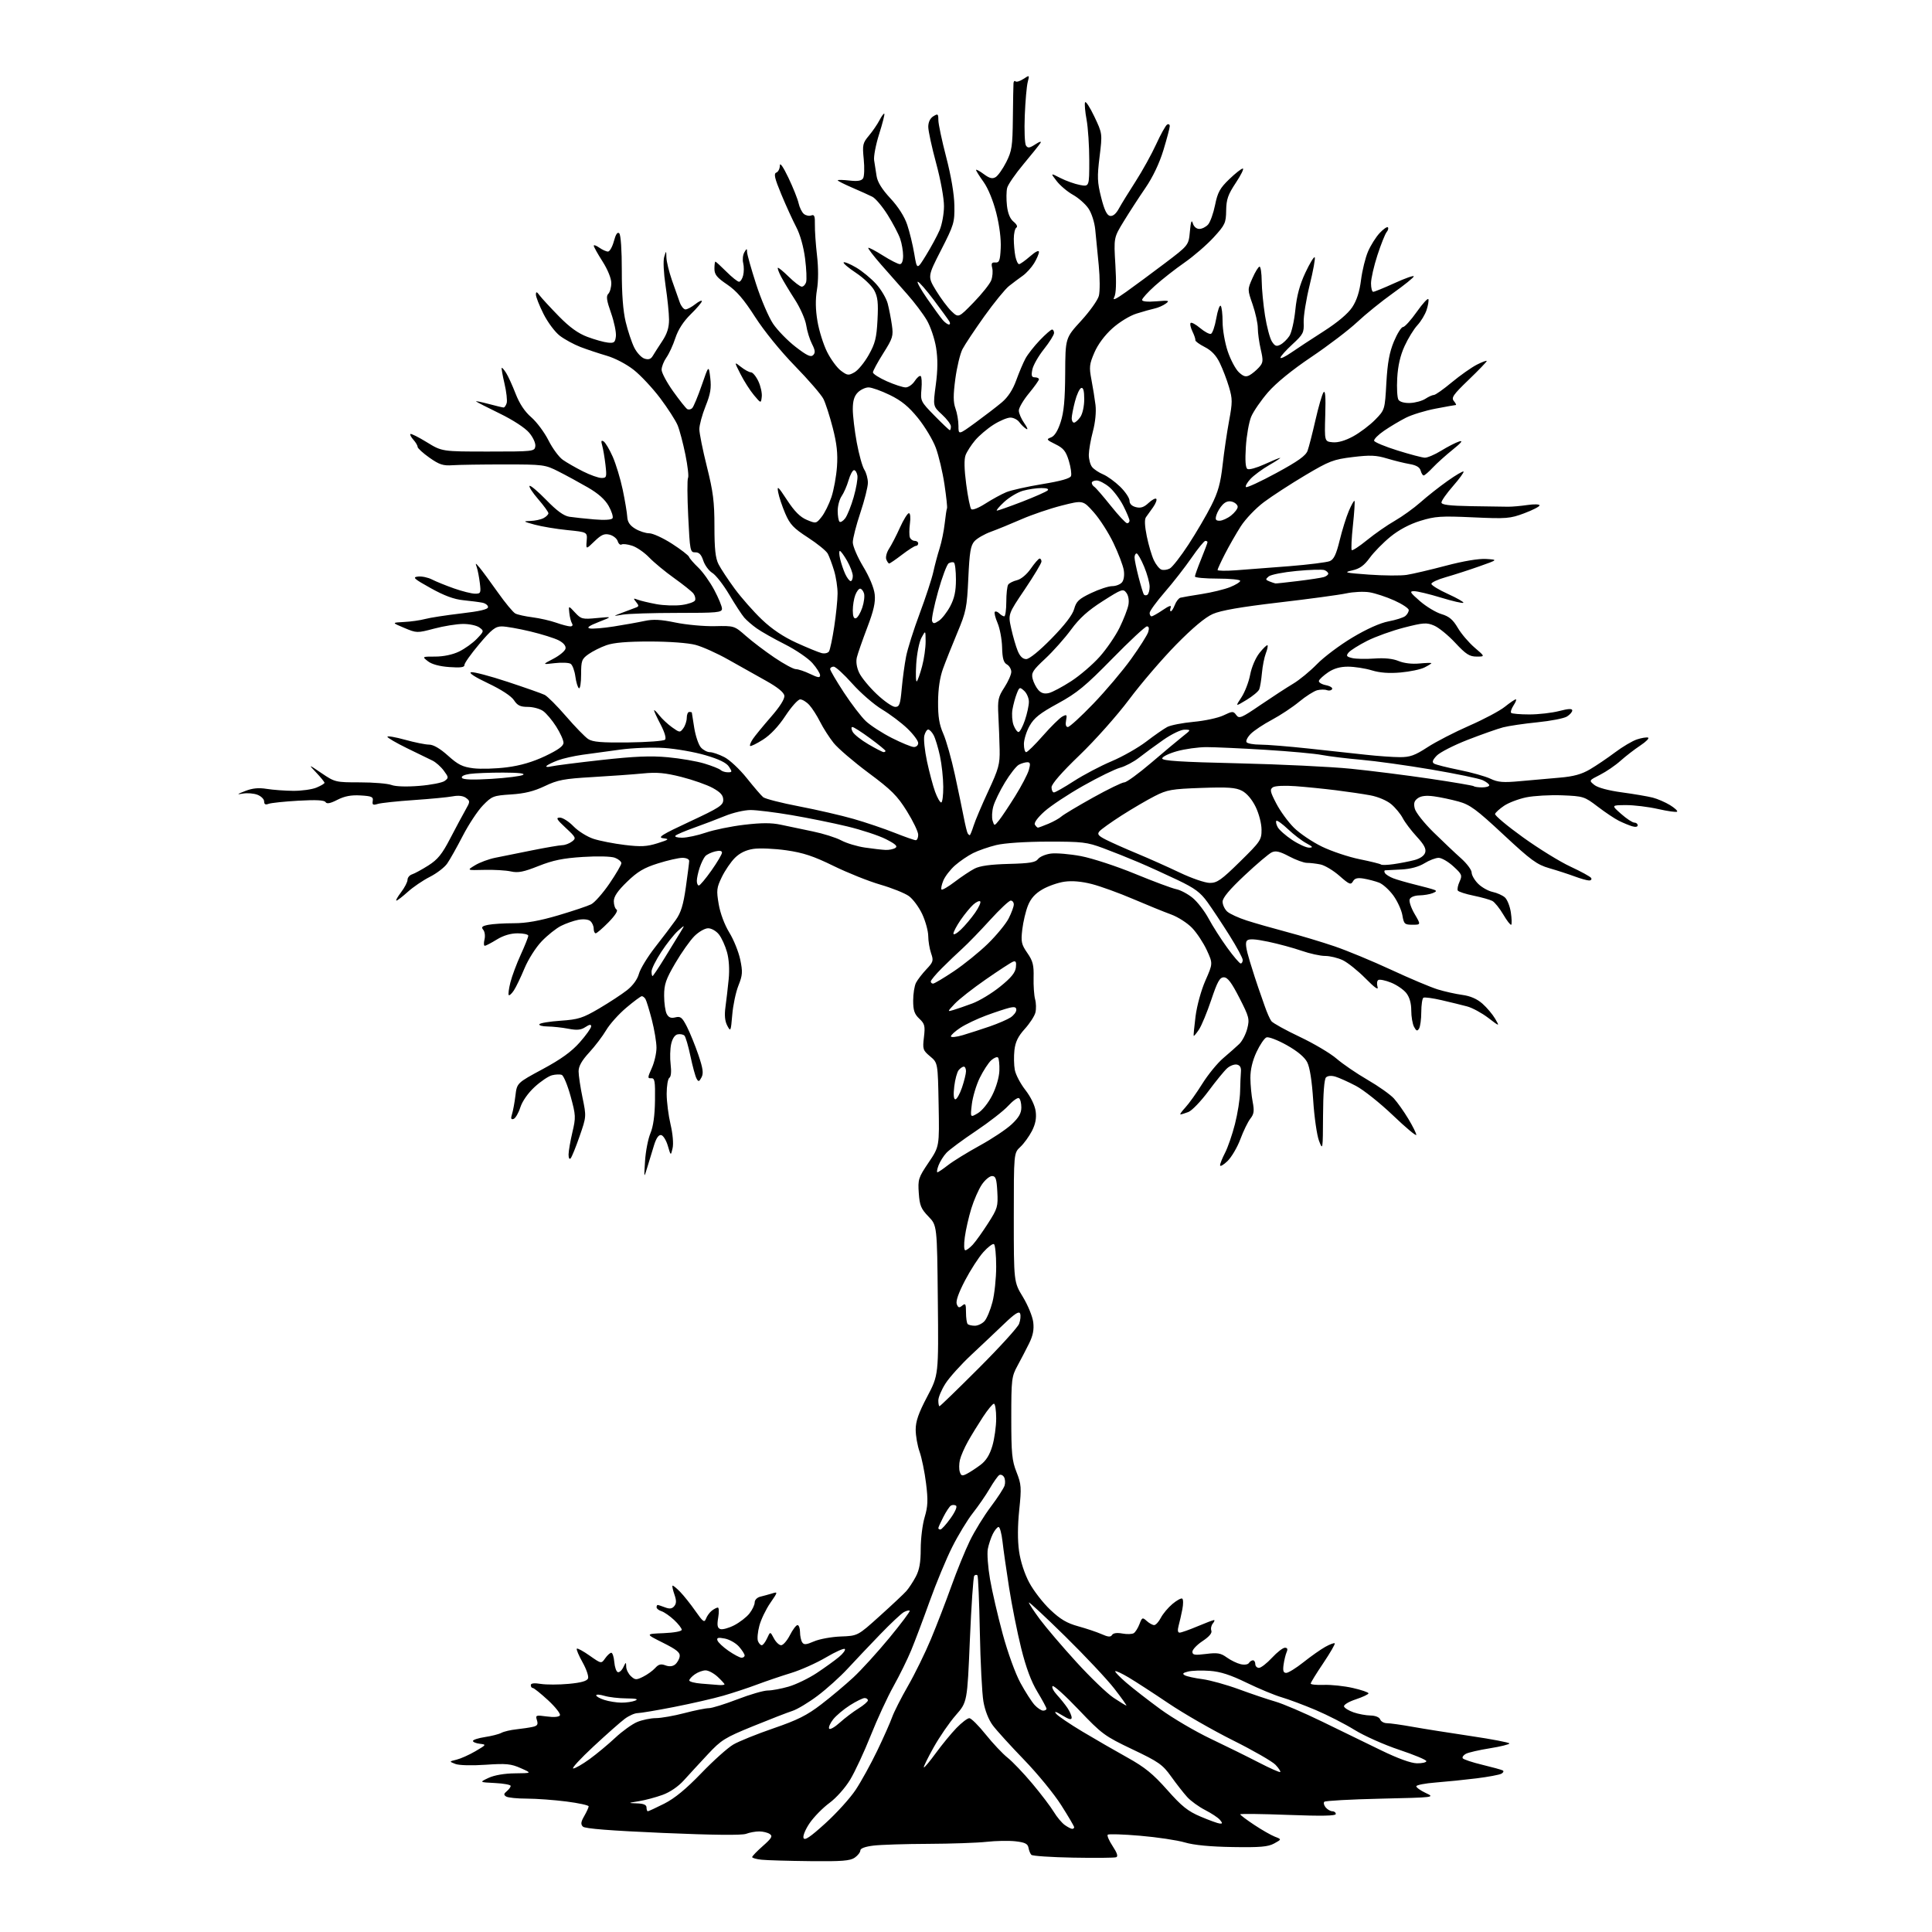 <?xml version="1.0" encoding="UTF-8" standalone="no"?>
<svg 
  version="1.1" 
  xmlns="http://www.w3.org/2000/svg" 
  xmlns:xlink="http://www.w3.org/1999/xlink" 
  xmlns:svg="http://www.w3.org/2000/svg"
  xmlns:rdf="http://www.w3.org/1999/02/22-rdf-syntax-ns#"
  xmlns:cc="http://creativecommons.org/ns#"
  xmlns:dc="http://purl.org/dc/elements/1.1/"
  viewBox="0 0 768 768"
  width="768"
  height="768"
>
<style>svg {background-color: white; }</style>"
<path stroke="none" fill="black" fill-rule="evenodd" d="M322.03,739.83C313.49,739.74 304.81,739.49 302.75,739.27C300.69,739.06 299.00,738.58 299.00,738.22C299.00,737.85 300.91,735.87 303.25,733.81C306.77,730.70 307.24,729.89 306.00,729.05C305.18,728.49 303.29,728.02 301.82,728.02C300.34,728.01 297.99,728.44 296.59,728.97C294.92,729.60 283.52,729.48 263.47,728.62C242.69,727.72 232.52,726.92 231.71,726.11C230.78,725.18 230.90,724.23 232.26,721.88C233.22,720.20 234.00,718.48 234.00,718.05C234.00,717.62 230.03,716.75 225.18,716.13C220.33,715.51 213.25,714.99 209.43,714.98C205.62,714.98 201.92,714.60 201.20,714.15C200.17,713.49 200.22,713.06 201.45,712.04C202.30,711.33 203.00,710.38 203.00,709.93C203.00,709.47 200.19,708.95 196.75,708.78C190.50,708.47 190.50,708.47 194.22,706.73C196.52,705.66 200.52,704.97 204.72,704.93C211.50,704.86 211.50,704.86 207.01,702.87C203.12,701.14 201.23,700.96 193.01,701.52C187.48,701.90 182.45,701.76 181.00,701.19C178.50,700.22 178.50,700.22 181.50,699.49C183.15,699.09 186.53,697.58 189.00,696.13C193.37,693.57 193.42,693.49 190.75,693.18C189.24,693.01 188.00,692.50 188.00,692.05C188.00,691.60 190.14,690.91 192.75,690.51C195.36,690.12 198.31,689.37 199.30,688.84C200.29,688.31 202.99,687.67 205.30,687.43C207.61,687.18 210.54,686.74 211.81,686.45C213.63,686.04 213.97,685.49 213.44,683.81C212.81,681.81 213.02,681.73 217.34,682.32C220.16,682.71 222.16,682.54 222.57,681.89C222.93,681.31 220.83,678.62 217.91,675.91C214.98,673.21 212.23,671.00 211.79,671.00C211.36,671.00 211.00,670.49 211.00,669.87C211.00,669.12 212.32,668.95 214.98,669.38C217.17,669.73 222.16,669.72 226.07,669.36C231.02,668.90 233.35,668.24 233.76,667.19C234.07,666.37 233.09,663.48 231.57,660.78C230.05,658.07 229.03,655.64 229.29,655.37C229.56,655.11 231.86,656.35 234.40,658.15C239.03,661.40 239.03,661.40 240.57,659.20C241.42,657.99 242.51,657.00 243.00,657.00C243.48,657.00 244.02,658.65 244.19,660.67C244.36,662.69 244.99,664.51 245.58,664.70C246.18,664.90 247.16,664.03 247.77,662.78C248.83,660.58 248.87,660.57 248.93,662.60C248.97,663.75 249.83,665.44 250.84,666.35C252.49,667.85 252.96,667.87 255.67,666.51C257.33,665.69 259.47,664.14 260.44,663.07C261.78,661.58 262.74,661.33 264.50,662.00C266.00,662.57 267.32,662.46 268.33,661.69C269.17,661.03 270.01,659.60 270.18,658.50C270.43,656.91 269.07,655.79 263.50,653.00C256.50,649.50 256.50,649.50 263.75,649.21C267.98,649.03 271.00,648.47 271.00,647.86C271.00,647.28 269.63,645.52 267.95,643.95C266.27,642.38 264.02,640.82 262.95,640.48C261.88,640.14 261.00,639.45 261.00,638.93C261.00,638.42 261.20,638.00 261.43,638.00C261.67,638.00 262.99,638.43 264.36,638.95C266.20,639.65 267.15,639.52 268.03,638.47C268.91,637.40 268.93,636.24 268.10,633.86C267.49,632.11 267.14,630.52 267.33,630.34C267.51,630.15 268.87,631.24 270.34,632.75C271.81,634.26 274.57,637.72 276.46,640.44C279.46,644.73 280.01,645.12 280.65,643.44C281.05,642.37 282.08,640.95 282.94,640.28C283.80,639.61 284.88,639.05 285.34,639.03C285.80,639.01 285.87,640.80 285.50,643.00C284.98,646.07 285.17,647.13 286.32,647.57C287.14,647.88 289.61,647.22 291.81,646.10C294.01,644.97 296.75,642.86 297.91,641.39C299.06,639.93 300.00,637.94 300.00,636.98C300.00,635.99 300.98,635.00 302.25,634.70C303.49,634.40 305.58,633.83 306.91,633.42C309.27,632.70 309.26,632.76 306.18,637.24C304.46,639.74 302.51,643.79 301.86,646.24C301.20,648.69 300.95,651.44 301.30,652.35C301.65,653.26 302.33,654.00 302.81,654.00C303.29,654.00 304.24,652.76 304.93,651.25C306.18,648.50 306.18,648.50 307.62,651.25C308.42,652.76 309.72,654.00 310.51,654.00C311.31,654.00 312.88,652.20 314.00,650.00C315.12,647.80 316.48,646.00 317.02,646.00C317.56,646.00 318.01,647.24 318.02,648.75C318.02,650.26 318.41,652.10 318.87,652.82C319.56,653.91 320.42,653.84 323.60,652.47C325.75,651.54 330.53,650.67 334.23,650.53C340.97,650.28 340.97,650.28 349.72,642.39C354.54,638.05 359.28,633.60 360.26,632.50C361.24,631.40 362.94,628.83 364.02,626.79C365.48,624.06 366.00,621.13 366.00,615.72C366.00,611.67 366.70,605.99 367.57,603.09C368.85,598.78 368.95,596.34 368.12,589.66C367.57,585.17 366.41,579.53 365.56,577.12C364.70,574.72 364.00,570.75 364.00,568.31C364.00,564.97 365.13,561.73 368.55,555.24C373.11,546.60 373.11,546.60 372.80,516.86C372.50,487.11 372.50,487.11 369.06,483.57C366.12,480.53 365.57,479.20 365.23,474.26C364.85,468.83 365.08,468.13 369.13,462.13C373.43,455.76 373.43,455.76 373.12,439.13C372.81,422.50 372.81,422.50 369.75,419.93C366.86,417.52 366.71,417.06 367.28,412.30C367.81,407.81 367.60,406.97 365.44,404.94C363.50,403.12 363.00,401.65 363.00,397.76C363.00,395.07 363.50,391.89 364.12,390.68C364.74,389.48 366.59,387.07 368.24,385.32C371.00,382.41 371.15,381.88 370.12,378.93C369.51,377.15 369.00,374.08 368.99,372.10C368.98,370.12 367.91,366.21 366.61,363.40C365.30,360.60 362.90,357.35 361.27,356.19C359.64,355.03 354.52,352.98 349.90,351.64C345.28,350.30 336.92,346.95 331.32,344.21C323.31,340.29 319.30,338.97 312.54,338.00C307.80,337.33 301.93,337.08 299.48,337.45C296.50,337.90 294.08,339.08 292.12,341.03C290.51,342.64 288.18,346.07 286.93,348.65C284.87,352.91 284.75,353.92 285.70,359.45C286.32,363.08 288.03,367.64 289.91,370.70C291.65,373.52 293.60,378.36 294.25,381.43C295.27,386.34 295.19,387.62 293.54,391.77C292.50,394.37 291.39,399.61 291.08,403.42C290.52,410.04 290.44,410.23 289.11,407.73C288.16,405.94 287.93,403.61 288.38,400.31C288.75,397.66 289.32,392.70 289.66,389.27C290.04,385.38 289.79,381.32 288.99,378.47C288.29,375.96 286.85,372.80 285.78,371.45C284.71,370.09 282.81,369.00 281.50,369.00C280.20,369.00 277.76,370.40 276.03,372.13C274.31,373.85 270.90,378.67 268.45,382.86C264.69,389.28 264.00,391.28 264.00,395.79C264.00,398.73 264.47,402.01 265.04,403.07C265.80,404.49 266.73,404.86 268.47,404.42C270.53,403.90 271.18,404.43 273.07,408.14C274.28,410.52 276.33,415.56 277.62,419.34C279.45,424.73 279.72,426.66 278.86,428.27C277.91,430.04 277.64,430.11 276.89,428.76C276.41,427.91 275.32,423.90 274.47,419.87C273.62,415.83 272.54,412.14 272.07,411.67C271.60,411.20 270.40,410.97 269.40,411.16C268.26,411.38 267.29,412.82 266.80,415.01C266.37,416.93 266.27,420.59 266.59,423.14C266.94,425.99 266.74,428.04 266.08,428.45C265.49,428.82 265.01,431.68 265.01,434.81C265.02,437.94 265.71,443.40 266.55,446.95C267.44,450.74 267.78,454.66 267.36,456.45C266.65,459.50 266.65,459.50 265.48,455.50C264.84,453.30 263.65,451.37 262.83,451.21C261.84,451.02 260.89,452.37 260.00,455.21C259.27,457.57 258.06,461.52 257.32,464.00C255.96,468.50 255.96,468.50 256.42,461.50C256.66,457.65 257.63,452.70 258.55,450.50C259.67,447.86 260.29,443.45 260.37,437.50C260.48,429.72 260.28,428.52 258.86,428.62C257.37,428.73 257.40,428.34 259.08,424.62C260.11,422.35 260.96,418.70 260.96,416.50C260.96,414.30 260.13,409.29 259.11,405.36C258.09,401.44 256.95,397.72 256.57,397.11C256.19,396.50 255.54,396.00 255.13,396.00C254.72,396.00 251.93,398.07 248.94,400.60C245.95,403.12 242.36,407.13 240.97,409.50C239.58,411.86 236.54,415.86 234.22,418.38C231.27,421.58 230.00,423.83 230.00,425.87C230.00,427.47 230.70,432.18 231.56,436.32C233.11,443.83 233.11,443.89 230.40,451.68C228.91,455.98 227.31,459.93 226.84,460.45C226.36,461.00 226.01,460.36 226.01,458.95C226.02,457.60 226.70,453.65 227.52,450.16C228.94,444.16 228.90,443.38 226.83,435.80C225.62,431.40 224.04,427.57 223.31,427.29C222.59,427.01 220.84,427.07 219.44,427.43C218.03,427.78 214.92,429.88 212.52,432.09C209.88,434.52 207.63,437.74 206.83,440.23C206.10,442.50 204.89,444.55 204.15,444.80C203.14,445.12 202.98,444.64 203.53,442.90C203.94,441.62 204.55,438.31 204.89,435.54C205.50,430.50 205.50,430.50 215.71,425.00C223.04,421.05 227.19,418.05 230.46,414.35C232.96,411.52 235.00,408.66 235.00,407.99C235.00,407.12 234.34,407.20 232.69,408.29C230.92,409.45 229.34,409.60 225.94,408.94C223.50,408.47 219.79,408.07 217.69,408.04C215.60,408.02 214.12,407.62 214.41,407.14C214.70,406.67 218.51,406.05 222.87,405.75C229.93,405.26 231.62,404.72 238.16,400.89C242.19,398.51 247.19,395.24 249.26,393.61C251.59,391.77 253.39,389.30 253.99,387.08C254.53,385.11 257.43,380.35 260.44,376.50C263.46,372.65 267.14,367.79 268.62,365.70C270.69,362.80 271.63,359.74 272.63,352.70C273.34,347.64 273.95,342.94 273.96,342.25C273.98,341.55 272.81,341.00 271.28,341.00C269.78,341.00 265.40,342.00 261.53,343.22C255.97,344.97 253.42,346.49 249.26,350.52C245.53,354.13 244.00,356.38 244.00,358.25C244.00,359.70 244.49,361.19 245.09,361.56C245.77,361.98 244.54,363.91 241.89,366.62C239.52,369.03 237.23,371.00 236.79,371.00C236.36,371.00 236.00,370.16 236.00,369.12C236.00,368.09 235.39,366.74 234.64,366.12C233.84,365.45 231.90,365.26 229.89,365.64C228.03,366.00 224.93,367.09 223.00,368.06C221.07,369.04 217.63,371.78 215.34,374.17C213.01,376.59 210.00,381.33 208.51,384.90C207.05,388.42 205.14,392.38 204.29,393.68C203.43,394.99 202.51,395.84 202.24,395.57C201.97,395.30 202.26,393.03 202.89,390.52C203.52,388.02 205.38,383.04 207.02,379.46C208.66,375.88 210.00,372.51 210.00,371.97C210.00,371.44 208.09,371.00 205.75,371.01C202.99,371.01 200.10,371.87 197.50,373.47C195.30,374.83 193.15,375.95 192.73,375.97C192.31,375.99 192.25,374.87 192.59,373.49C192.94,372.10 192.72,370.36 192.10,369.62C191.20,368.53 191.60,368.13 194.11,367.63C195.84,367.28 200.40,367.00 204.25,367.00C209.17,367.00 214.41,366.07 221.88,363.87C227.72,362.14 233.63,360.16 235.00,359.47C236.38,358.77 239.64,355.08 242.25,351.26C244.86,347.44 247.00,343.78 247.00,343.13C247.00,342.48 245.84,341.51 244.43,340.97C242.94,340.41 237.61,340.27 231.68,340.65C223.81,341.15 219.82,341.97 214.08,344.25C208.13,346.62 205.94,347.05 203.08,346.41C201.11,345.97 196.36,345.69 192.51,345.79C185.52,345.97 185.52,345.97 188.85,343.95C190.68,342.83 194.27,341.50 196.84,340.98C199.40,340.46 206.02,339.13 211.53,338.02C217.05,336.91 222.45,335.99 223.53,335.97C224.62,335.95 226.34,335.30 227.36,334.53C229.12,333.20 228.98,332.90 224.86,329.07C221.26,325.73 220.86,325.02 222.55,325.01C223.68,325.01 226.12,326.56 227.98,328.48C229.83,330.39 233.41,332.63 235.92,333.45C238.44,334.27 244.03,335.36 248.35,335.88C254.76,336.66 257.15,336.53 261.35,335.21C265.97,333.75 266.21,333.54 263.64,333.21C261.26,332.91 263.03,331.80 274.14,326.62C285.91,321.14 287.50,320.10 287.50,317.97C287.50,316.15 286.45,314.96 283.34,313.24C281.05,311.98 275.45,310.01 270.89,308.85C264.35,307.20 261.13,306.91 255.56,307.46C251.67,307.84 242.65,308.49 235.50,308.90C224.20,309.56 221.72,310.02 216.55,312.49C212.25,314.54 208.55,315.46 203.17,315.80C196.10,316.26 195.54,316.48 191.97,320.15C189.90,322.28 186.30,327.73 183.96,332.26C181.62,336.79 178.83,341.75 177.76,343.28C176.70,344.81 173.60,347.18 170.88,348.56C168.15,349.94 164.20,352.63 162.09,354.54C159.98,356.44 157.95,358.00 157.58,358.00C157.20,358.00 158.05,356.50 159.45,354.66C160.85,352.82 162.00,350.60 162.00,349.72C162.00,348.85 162.82,347.87 163.82,347.56C164.82,347.24 167.73,345.65 170.29,344.03C174.01,341.67 175.74,339.53 178.97,333.29C181.20,329.01 183.92,323.93 185.02,322.00C186.92,318.67 186.93,318.43 185.26,317.19C184.12,316.35 182.27,316.12 180.00,316.55C178.07,316.92 171.10,317.59 164.50,318.04C157.90,318.49 151.45,319.18 150.17,319.57C148.26,320.15 147.91,319.94 148.17,318.39C148.45,316.77 147.76,316.46 143.31,316.20C139.59,315.98 136.98,316.48 134.11,317.94C131.28,319.39 129.90,319.65 129.41,318.85C128.92,318.06 125.62,317.89 118.60,318.29C113.05,318.61 107.71,319.17 106.75,319.54C105.52,320.01 105.00,319.73 105.00,318.58C105.00,317.68 103.80,316.49 102.33,315.93C100.86,315.37 98.27,315.16 96.58,315.46C93.98,315.91 94.12,315.75 97.50,314.43C100.33,313.32 102.81,313.07 106.00,313.59C108.47,313.99 113.22,314.34 116.53,314.37C119.85,314.40 124.02,313.82 125.78,313.09C127.55,312.36 129.00,311.50 129.00,311.18C129.00,310.86 127.54,309.05 125.75,307.16C122.50,303.73 122.50,303.73 127.86,307.37C133.13,310.93 133.40,311.00 143.05,311.00C148.45,311.00 154.10,311.47 155.60,312.04C157.26,312.67 161.60,312.81 166.66,312.40C171.24,312.03 175.78,311.15 176.75,310.44C178.40,309.23 178.38,309.00 176.40,306.33C175.25,304.77 173.22,302.98 171.90,302.34C170.58,301.71 166.01,299.48 161.75,297.40C157.49,295.31 154.00,293.28 154.00,292.87C154.00,292.46 157.14,293.00 160.99,294.06C164.83,295.13 169.15,296.00 170.59,296.00C172.27,296.00 174.95,297.56 178.08,300.38C182.11,304.01 183.87,304.87 188.23,305.41C191.13,305.76 197.10,305.58 201.50,305.02C206.92,304.32 211.83,302.88 216.75,300.54C221.90,298.09 224.00,296.56 224.00,295.25C224.00,294.23 222.70,291.34 221.10,288.83C219.51,286.31 217.16,283.53 215.88,282.63C214.60,281.73 211.87,281.00 209.80,281.00C206.84,281.00 205.68,280.44 204.30,278.33C203.22,276.69 199.25,274.10 194.02,271.62C188.73,269.12 186.18,267.45 187.29,267.22C188.27,267.01 194.80,268.73 201.79,271.04C208.78,273.35 215.40,275.68 216.50,276.22C217.60,276.76 221.43,280.58 225.00,284.72C228.57,288.86 232.53,292.93 233.79,293.77C235.60,294.96 238.99,295.25 249.76,295.13C257.28,295.04 263.85,294.55 264.36,294.04C264.91,293.49 264.24,291.15 262.64,288.08C261.19,285.31 260.00,282.74 260.00,282.38C260.00,282.02 260.92,282.90 262.04,284.33C263.17,285.76 265.48,287.92 267.18,289.13C270.18,291.26 270.32,291.28 271.64,289.48C272.39,288.45 273.00,286.58 273.00,285.31C273.00,284.04 273.45,283.00 274.00,283.00C274.55,283.00 275.00,283.11 275.01,283.25C275.01,283.39 275.45,286.15 275.98,289.39C276.51,292.63 277.70,296.11 278.63,297.14C279.55,298.16 281.16,299.00 282.19,299.00C283.23,299.00 285.81,299.88 287.92,300.96C290.04,302.04 294.05,305.80 296.85,309.31C299.65,312.82 302.58,316.24 303.37,316.89C304.16,317.54 310.58,319.19 317.65,320.54C324.72,321.90 334.47,324.15 339.32,325.54C344.17,326.93 351.49,329.41 355.59,331.04C359.70,332.67 363.49,334.00 364.03,334.00C364.56,334.00 365.00,333.03 365.00,331.83C365.00,330.64 362.97,326.41 360.49,322.43C356.68,316.31 354.33,313.97 345.24,307.22C339.33,302.82 333.10,297.48 331.39,295.35C329.68,293.21 327.26,289.44 326.02,286.98C324.79,284.52 322.85,281.49 321.71,280.25C320.58,279.01 318.94,278.01 318.08,278.02C317.21,278.03 314.57,280.98 312.21,284.57C309.47,288.74 306.25,292.15 303.29,294.03C300.73,295.65 298.44,296.77 298.19,296.52C297.93,296.27 298.42,295.04 299.26,293.78C300.10,292.53 303.33,288.59 306.43,285.03C310.04,280.90 311.98,277.82 311.79,276.54C311.60,275.22 309.09,273.18 304.50,270.62C300.65,268.48 293.90,264.69 289.51,262.21C285.11,259.72 279.26,257.09 276.51,256.36C273.56,255.57 266.10,255.02 258.38,255.01C249.32,255.00 243.95,255.46 241.06,256.48C238.75,257.29 235.55,258.90 233.93,260.05C231.25,261.96 231.00,262.64 231.00,268.13C231.00,271.42 230.61,273.88 230.13,273.58C229.66,273.29 229.02,271.17 228.71,268.88C228.40,266.59 227.56,264.33 226.83,263.87C226.10,263.41 223.25,263.29 220.50,263.61C215.50,264.20 215.50,264.20 220.00,261.85C222.47,260.56 224.64,258.74 224.81,257.81C225.01,256.75 223.99,255.53 222.10,254.55C220.44,253.69 215.35,252.09 210.79,251.00C206.23,249.91 201.14,249.01 199.47,249.01C196.94,249.00 195.45,250.17 190.47,256.08C187.19,259.97 184.55,263.70 184.61,264.38C184.68,265.27 183.04,265.49 178.61,265.17C174.71,264.89 171.64,264.06 170.12,262.87C167.73,261.00 167.73,261.00 173.05,261.00C176.32,261.00 179.96,260.23 182.49,259.00C184.76,257.90 187.94,255.62 189.56,253.93C192.42,250.94 192.45,250.81 190.56,249.43C189.49,248.64 186.57,248.01 184.06,248.03C181.55,248.04 176.39,248.87 172.60,249.88C165.77,251.68 165.64,251.68 160.70,249.60C155.69,247.50 155.69,247.50 160.60,247.25C163.29,247.12 167.07,246.58 169.00,246.06C170.93,245.54 177.34,244.55 183.25,243.86C190.72,243.00 194.00,242.23 194.00,241.33C194.00,240.62 192.99,239.83 191.75,239.58C190.51,239.33 187.11,238.89 184.20,238.60C180.49,238.24 176.58,236.79 171.20,233.79C164.48,230.05 163.84,229.46 166.18,229.19C167.66,229.02 170.15,229.55 171.73,230.36C173.30,231.17 177.25,232.77 180.51,233.92C183.77,235.06 187.52,236.00 188.85,236.00C191.10,236.00 191.23,235.72 190.74,231.75C190.45,229.41 189.91,226.60 189.53,225.50C188.88,223.64 188.96,223.66 190.67,225.67C191.67,226.87 194.92,231.27 197.87,235.45C200.82,239.63 203.97,243.43 204.87,243.89C205.77,244.35 208.84,245.03 211.70,245.39C214.57,245.76 218.79,246.72 221.08,247.53C223.37,248.34 225.90,249.00 226.68,249.00C227.55,249.00 227.82,248.52 227.37,247.80C226.96,247.13 226.48,245.26 226.31,243.64C225.98,240.69 225.98,240.69 228.57,243.48C231.01,246.11 231.50,246.24 237.33,245.68C243.50,245.09 243.50,245.09 238.00,247.25C234.17,248.75 233.09,249.53 234.44,249.81C235.50,250.04 239.78,249.69 243.94,249.04C248.10,248.38 253.58,247.41 256.12,246.86C259.63,246.10 262.59,246.25 268.50,247.47C272.77,248.35 279.78,249.00 284.08,248.91C291.87,248.74 291.91,248.75 296.47,252.76C298.98,254.98 304.10,258.86 307.84,261.39C311.59,263.93 315.42,266.00 316.37,266.00C317.32,266.00 319.87,266.86 322.05,267.91C325.14,269.40 326.00,269.52 326.00,268.44C326.00,267.69 324.63,265.50 322.95,263.59C321.27,261.68 316.33,258.31 311.98,256.11C307.62,253.91 302.60,251.07 300.82,249.80C299.03,248.54 296.79,246.60 295.84,245.50C294.89,244.40 292.21,240.30 289.89,236.38C287.57,232.46 284.54,228.58 283.17,227.75C281.80,226.91 280.18,224.72 279.57,222.87C278.77,220.43 277.89,219.52 276.37,219.56C274.37,219.63 274.24,218.99 273.58,205.32C273.19,197.44 273.16,190.55 273.50,189.99C273.85,189.44 273.38,185.27 272.46,180.74C271.54,176.21 270.15,170.94 269.36,169.04C268.57,167.14 265.46,162.31 262.45,158.30C259.43,154.30 254.71,149.23 251.94,147.05C249.06,144.77 244.48,142.37 241.21,141.42C238.07,140.50 233.37,138.94 230.76,137.94C228.16,136.94 224.46,134.93 222.54,133.47C220.61,131.99 217.72,128.12 216.03,124.74C214.36,121.41 213.01,117.96 213.03,117.09C213.06,115.81 213.36,115.89 214.56,117.50C215.39,118.60 218.81,122.30 222.16,125.73C226.46,130.12 229.81,132.53 233.52,133.92C236.41,135.00 240.07,136.03 241.64,136.19C244.13,136.46 244.54,136.13 244.83,133.65C245.00,132.09 244.13,127.92 242.89,124.39C241.14,119.44 240.89,117.71 241.81,116.79C242.47,116.13 243.00,114.21 243.00,112.50C243.00,110.68 241.57,107.16 239.53,103.95C237.61,100.95 236.04,98.14 236.03,97.69C236.01,97.25 237.00,97.59 238.22,98.44C239.44,99.30 241.00,100.00 241.68,100.00C242.37,100.00 243.42,98.14 244.03,95.87C244.79,93.05 245.47,92.07 246.17,92.77C246.78,93.38 247.19,99.47 247.18,107.65C247.16,116.90 247.68,123.66 248.73,128.00C249.59,131.57 251.12,136.15 252.13,138.18C253.14,140.20 254.97,142.17 256.20,142.56C257.79,143.07 258.72,142.77 259.46,141.52C260.03,140.55 261.73,137.90 263.23,135.63C265.20,132.65 265.96,130.25 265.95,127.00C265.94,124.53 265.32,118.51 264.58,113.63C263.81,108.53 263.57,103.64 264.03,102.13C264.83,99.50 264.83,99.50 264.91,102.40C264.96,103.99 265.95,108.04 267.11,111.40C268.26,114.75 269.67,118.74 270.23,120.25C270.79,121.76 271.80,123.00 272.49,123.00C273.17,123.00 274.92,122.07 276.37,120.93C277.81,119.79 279.00,119.24 279.00,119.72C279.00,120.19 277.01,122.54 274.57,124.93C271.66,127.79 269.57,131.03 268.47,134.37C267.56,137.17 265.95,140.66 264.90,142.13C263.86,143.61 263.00,145.78 263.00,146.98C263.00,148.17 265.06,152.03 267.58,155.56C270.10,159.09 272.62,162.26 273.17,162.60C273.72,162.95 274.62,162.78 275.16,162.24C275.70,161.70 277.40,157.63 278.94,153.18C281.73,145.10 281.73,145.10 282.34,150.20C282.82,154.27 282.44,156.56 280.47,161.48C279.11,164.88 278.00,168.98 278.00,170.60C278.00,172.21 279.35,178.92 281.00,185.50C283.49,195.43 284.00,199.47 284.00,209.28C284.00,218.21 284.40,221.88 285.63,224.30C286.52,226.06 289.42,230.44 292.06,234.04C294.71,237.63 299.56,243.14 302.85,246.27C306.85,250.09 311.38,253.13 316.59,255.51C320.87,257.46 325.36,259.30 326.58,259.61C327.82,259.92 329.12,259.62 329.55,258.92C329.97,258.23 330.91,253.81 331.62,249.09C332.34,244.36 332.94,238.47 332.95,236.00C332.97,233.53 332.34,229.39 331.55,226.80C330.77,224.22 329.64,221.20 329.05,220.09C328.46,218.99 324.91,216.10 321.17,213.68C315.44,209.97 314.02,208.47 312.16,204.15C310.95,201.33 309.68,197.56 309.35,195.76C308.82,192.89 309.24,193.25 312.89,198.81C315.85,203.32 318.08,205.55 320.73,206.66C324.36,208.18 324.46,208.16 326.60,205.47C327.80,203.97 329.55,200.44 330.50,197.62C331.44,194.81 332.44,189.35 332.71,185.50C333.08,180.30 332.65,176.34 331.03,170.07C329.84,165.43 328.17,160.26 327.32,158.57C326.46,156.88 321.38,151.00 316.02,145.50C310.26,139.60 303.77,131.60 300.17,126.00C295.65,118.94 292.78,115.62 289.04,113.09C284.97,110.34 284.00,109.14 284.00,106.84C284.00,105.28 284.17,104.00 284.38,104.00C284.59,104.00 286.56,105.80 288.76,108.00C290.96,110.20 293.22,112.00 293.77,112.00C294.33,112.00 295.07,110.88 295.41,109.50C295.76,108.12 295.76,105.91 295.43,104.57C295.09,103.24 295.30,101.32 295.88,100.32C296.83,98.69 296.94,98.68 296.97,100.19C296.99,101.12 298.60,106.85 300.56,112.92C302.52,119.00 305.56,126.09 307.31,128.70C309.07,131.30 313.10,135.44 316.27,137.89C320.75,141.35 322.31,142.09 323.24,141.16C324.17,140.23 324.06,139.24 322.78,136.73C321.87,134.95 320.83,131.60 320.48,129.28C320.12,126.95 318.09,122.35 315.96,119.06C313.83,115.76 311.36,111.65 310.47,109.94C309.58,108.22 309.01,106.65 309.21,106.46C309.40,106.26 311.35,107.86 313.53,110.00C315.71,112.15 318.03,113.92 318.68,113.95C319.33,113.98 320.12,113.19 320.43,112.21C320.75,111.22 320.57,106.97 320.03,102.76C319.44,98.12 318.07,93.23 316.54,90.31C315.15,87.66 312.48,81.82 310.61,77.32C307.91,70.83 307.50,69.02 308.61,68.60C309.37,68.30 310.00,67.05 310.00,65.81C310.00,64.42 311.30,66.26 313.39,70.62C315.25,74.51 317.08,79.08 317.45,80.78C317.82,82.47 318.77,84.39 319.55,85.04C320.33,85.69 321.66,85.96 322.49,85.64C323.71,85.17 324.00,85.89 323.93,89.28C323.88,91.60 324.26,97.10 324.77,101.50C325.35,106.49 325.34,111.64 324.75,115.20C324.10,119.10 324.17,123.07 324.96,127.73C325.59,131.49 327.32,136.98 328.80,139.93C330.29,142.89 332.76,146.24 334.30,147.38C336.85,149.28 337.31,149.33 339.69,147.98C341.12,147.17 343.66,144.06 345.33,141.09C347.89,136.55 348.45,134.31 348.82,127.17C349.18,120.34 348.92,118.01 347.51,115.39C346.54,113.59 343.29,110.48 340.28,108.48C337.27,106.49 335.06,104.61 335.36,104.31C335.66,104.00 337.88,104.91 340.29,106.32C342.70,107.73 346.29,110.69 348.28,112.89C350.27,115.09 352.34,118.60 352.88,120.69C353.43,122.79 354.17,126.62 354.54,129.22C355.17,133.57 354.90,134.44 351.11,140.44C348.85,144.02 347.00,147.44 347.00,148.03C347.00,148.62 349.49,150.21 352.53,151.56C355.57,152.90 358.93,154.00 360.01,154.00C361.08,154.00 362.69,152.88 363.59,151.51C364.48,150.14 365.55,149.22 365.97,149.48C366.38,149.73 366.52,152.09 366.29,154.72C365.87,159.39 365.99,159.64 371.49,165.25C374.59,168.41 377.32,171.00 377.56,171.00C377.80,171.00 378.00,170.33 378.00,169.51C378.00,168.70 376.39,166.55 374.43,164.76C370.86,161.48 370.86,161.48 371.99,152.99C372.79,147.00 372.82,142.62 372.10,138.15C371.54,134.67 369.88,129.76 368.41,127.26C366.94,124.75 363.44,120.11 360.62,116.95C357.80,113.79 353.09,108.44 350.13,105.05C347.18,101.67 344.94,98.73 345.15,98.52C345.36,98.31 347.98,99.68 350.97,101.57C353.96,103.46 356.99,105.00 357.70,105.00C358.51,105.00 359.00,103.73 359.00,101.65C359.00,99.81 358.48,96.77 357.83,94.90C357.19,93.03 354.95,88.77 352.86,85.43C350.77,82.10 348.03,78.85 346.78,78.22C345.52,77.58 341.91,75.95 338.75,74.59C335.59,73.23 333.00,71.92 333.00,71.68C333.00,71.44 335.07,71.48 337.60,71.76C340.90,72.14 342.46,71.89 343.09,70.89C343.57,70.13 343.69,66.71 343.35,63.30C342.78,57.59 342.94,56.86 345.40,53.93C346.87,52.19 348.76,49.42 349.61,47.79C350.46,46.15 351.32,44.99 351.53,45.20C351.75,45.41 350.82,49.04 349.48,53.27C348.14,57.49 347.24,62.20 347.48,63.73C347.72,65.25 348.16,68.08 348.46,70.01C348.82,72.37 350.61,75.26 353.95,78.85C357.07,82.20 359.54,86.08 360.63,89.34C361.59,92.18 362.85,97.39 363.44,100.91C364.52,107.32 364.52,107.32 368.15,101.41C370.15,98.16 372.56,93.70 373.51,91.50C374.45,89.30 375.24,85.03 375.25,82.00C375.27,78.88 373.92,71.48 372.14,64.92C370.41,58.55 369.00,52.02 369.00,50.41C369.00,48.56 369.74,47.02 371.00,46.23C372.82,45.10 373.00,45.23 373.01,47.74C373.01,49.26 374.42,55.90 376.14,62.50C378.08,69.96 379.31,77.21 379.38,81.66C379.49,88.46 379.22,89.36 374.11,99.37C368.71,109.92 368.71,109.92 372.09,115.50C373.95,118.56 376.72,122.27 378.24,123.73C381.02,126.39 381.02,126.39 387.03,120.22C390.33,116.82 393.48,112.87 394.02,111.45C394.56,110.03 394.74,107.81 394.42,106.53C393.96,104.69 394.22,104.23 395.67,104.35C397.22,104.48 397.55,103.62 397.80,98.67C397.99,95.13 397.30,89.65 396.04,84.67C394.80,79.77 392.78,74.84 390.99,72.34C389.34,70.05 388.00,67.90 388.00,67.56C388.00,67.22 389.37,67.95 391.04,69.19C393.36,70.91 394.49,71.19 395.79,70.40C396.73,69.84 398.62,67.15 400.00,64.44C402.23,60.02 402.51,58.19 402.63,47.00C402.70,40.12 402.82,33.86 402.88,33.08C402.95,32.30 403.30,31.97 403.67,32.34C404.04,32.71 405.45,32.28 406.81,31.39C409.27,29.78 409.27,29.78 408.53,32.64C408.12,34.21 407.59,40.22 407.36,46.00C407.13,51.78 407.34,57.11 407.84,57.86C408.59,58.97 409.25,58.88 411.59,57.36C413.32,56.22 414.10,56.03 413.58,56.86C413.12,57.61 410.09,61.39 406.86,65.25C403.62,69.12 400.69,73.37 400.36,74.70C400.03,76.03 399.99,79.21 400.28,81.77C400.63,84.85 401.52,87.00 402.92,88.14C404.17,89.15 404.62,90.11 404.02,90.49C403.46,90.83 403.00,92.84 403.00,94.93C403.00,97.03 403.28,100.16 403.62,101.88C403.97,103.59 404.63,105.00 405.09,105.00C405.55,105.00 407.52,103.60 409.47,101.90C411.57,100.05 413.00,99.34 413.00,100.15C412.99,100.89 412.13,102.91 411.08,104.64C410.02,106.37 407.97,108.62 406.52,109.64C405.06,110.66 402.62,112.50 401.09,113.71C399.55,114.93 395.15,120.33 391.30,125.71C387.46,131.10 383.54,136.98 382.60,138.80C381.66,140.61 380.39,145.92 379.76,150.59C378.90,157.06 378.91,159.86 379.81,162.36C380.47,164.16 381.00,167.28 381.00,169.28C381.00,172.92 381.00,172.92 387.75,168.01C391.46,165.30 396.17,161.69 398.21,159.97C400.69,157.88 402.59,154.97 403.97,151.17C405.10,148.05 406.75,144.15 407.65,142.50C408.54,140.85 411.10,137.59 413.34,135.25C415.58,132.91 417.77,131.00 418.21,131.00C418.64,131.00 419.00,131.62 419.00,132.37C419.00,133.12 417.20,136.00 415.00,138.77C412.79,141.54 410.71,145.19 410.37,146.90C409.88,149.35 410.09,150.00 411.38,150.00C412.27,150.00 413.00,150.35 413.00,150.77C413.00,151.19 411.20,153.71 409.00,156.38C406.80,159.04 405.00,162.11 405.00,163.20C405.00,164.30 405.99,166.58 407.20,168.28C408.42,170.00 408.76,170.98 407.95,170.49C407.15,170.01 405.91,168.81 405.19,167.81C404.47,166.82 402.88,166.00 401.64,166.00C400.40,166.00 397.38,167.27 394.93,168.83C392.47,170.39 389.19,173.18 387.63,175.03C386.08,176.87 384.37,179.52 383.84,180.91C383.21,182.58 383.29,186.50 384.08,192.47C384.73,197.44 385.63,201.90 386.08,202.39C386.53,202.90 388.98,201.94 391.70,200.19C394.36,198.49 398.09,196.45 400.01,195.65C401.93,194.86 408.38,193.42 414.34,192.44C421.58,191.26 425.37,190.20 425.74,189.24C426.04,188.45 425.65,185.71 424.87,183.15C423.70,179.34 422.74,178.15 419.55,176.59C415.99,174.84 415.84,174.60 417.77,173.89C419.18,173.37 420.48,171.31 421.62,167.80C422.91,163.85 423.37,158.91 423.43,148.43C423.50,134.35 423.50,134.35 429.74,127.54C433.17,123.80 436.36,119.33 436.81,117.62C437.27,115.90 437.25,110.45 436.77,105.50C436.29,100.55 435.66,94.16 435.38,91.30C435.09,88.34 433.93,84.72 432.68,82.88C431.48,81.11 428.71,78.66 426.52,77.44C424.33,76.22 421.42,73.76 420.04,71.97C417.53,68.72 417.53,68.72 421.56,70.78C423.78,71.91 427.26,73.15 429.30,73.53C433.00,74.22 433.00,74.22 433.00,63.79C433.00,58.06 432.52,50.78 431.94,47.62C431.35,44.46 431.08,41.34 431.32,40.69C431.56,40.03 433.22,42.56 435.00,46.30C438.23,53.10 438.23,53.10 437.10,62.30C436.11,70.31 436.19,72.41 437.73,78.49C438.99,83.49 440.00,85.58 441.25,85.82C442.39,86.03 443.62,85.02 444.75,82.95C445.71,81.19 448.71,76.32 451.41,72.13C454.11,67.93 457.79,61.28 459.59,57.35C461.38,53.42 463.34,49.91 463.93,49.54C464.52,49.18 465.00,49.45 465.00,50.14C465.00,50.83 463.86,55.12 462.48,59.67C460.87,64.94 458.27,70.40 455.32,74.71C452.77,78.43 448.89,84.41 446.71,87.98C442.73,94.48 442.73,94.48 443.38,105.27C443.82,112.45 443.67,116.75 442.93,118.12C442.13,119.62 443.44,119.04 447.66,116.03C450.87,113.75 457.77,108.64 463.00,104.69C472.50,97.50 472.50,97.50 473.00,92.00C473.36,88.08 473.69,87.15 474.16,88.75C474.55,90.08 475.60,91.00 476.75,91.00C477.82,91.00 479.39,90.21 480.24,89.25C481.09,88.29 482.34,84.80 483.01,81.50C484.02,76.48 484.94,74.80 488.63,71.25C491.05,68.91 493.48,67.00 494.03,67.00C494.57,67.00 493.33,69.55 491.26,72.66C488.14,77.36 487.49,79.24 487.42,83.67C487.35,88.63 486.99,89.40 482.42,94.39C479.71,97.34 474.51,101.84 470.85,104.39C467.19,106.93 461.90,111.08 459.10,113.60C456.29,116.12 454.00,118.65 454.00,119.22C454.00,119.86 456.13,120.07 459.65,119.78C464.65,119.36 465.08,119.47 463.40,120.70C462.35,121.46 460.38,122.33 459.00,122.63C457.62,122.93 454.38,123.84 451.78,124.66C449.09,125.50 444.95,128.04 442.17,130.54C439.14,133.26 436.42,136.92 435.04,140.14C433.04,144.77 432.91,145.95 433.86,150.92C434.45,153.99 435.18,158.53 435.48,161.00C435.81,163.70 435.40,167.90 434.44,171.50C433.56,174.80 432.84,178.97 432.82,180.78C432.81,182.58 433.41,184.79 434.15,185.68C434.89,186.58 436.85,187.88 438.51,188.57C440.16,189.26 443.20,191.46 445.26,193.46C447.31,195.46 449.00,197.97 449.00,199.03C449.00,200.27 449.92,201.19 451.56,201.60C453.44,202.08 454.75,201.64 456.55,199.95C457.89,198.69 459.28,197.95 459.63,198.30C459.98,198.65 459.42,200.14 458.39,201.61C457.35,203.08 456.07,204.87 455.54,205.59C454.91,206.44 455.03,209.10 455.87,213.20C456.58,216.66 457.84,220.93 458.66,222.67C459.48,224.42 460.83,226.10 461.65,226.42C462.47,226.73 463.98,226.54 465.01,225.99C466.04,225.44 469.39,221.14 472.46,216.43C475.53,211.72 479.60,204.77 481.50,200.99C484.22,195.61 485.19,192.09 486.01,184.81C486.58,179.69 487.74,171.81 488.58,167.29C489.95,159.91 489.95,158.57 488.55,153.86C487.70,150.98 486.05,146.67 484.89,144.28C483.45,141.29 481.57,139.31 478.90,137.95C476.76,136.86 475.09,135.64 475.18,135.23C475.27,134.83 474.75,133.26 474.01,131.75C473.28,130.23 472.95,128.71 473.30,128.37C473.64,128.03 475.34,128.95 477.08,130.42C478.83,131.88 480.75,132.92 481.36,132.71C481.97,132.51 482.93,129.75 483.48,126.58C484.04,123.40 484.84,121.15 485.25,121.57C485.66,121.99 486.00,124.87 486.00,127.97C486.00,131.07 486.92,136.34 488.05,139.68C489.17,143.01 491.16,146.74 492.45,147.96C494.27,149.67 495.23,149.94 496.67,149.18C497.69,148.63 499.38,147.24 500.43,146.08C502.14,144.19 502.22,143.46 501.17,138.91C500.53,136.13 500.00,132.31 500.00,130.43C500.00,128.55 499.07,124.32 497.94,121.04C495.87,115.08 495.87,115.08 497.88,110.54C498.98,108.04 500.25,106.00 500.69,106.00C501.14,106.00 501.52,108.59 501.55,111.75C501.58,114.91 502.18,121.10 502.87,125.50C503.57,129.90 504.80,134.52 505.61,135.77C506.80,137.62 507.43,137.84 509.03,136.98C510.12,136.40 511.70,134.86 512.56,133.55C513.42,132.24 514.48,127.57 514.92,123.17C515.49,117.54 516.67,113.17 518.88,108.44C520.62,104.73 522.29,101.96 522.61,102.28C522.93,102.59 522.03,107.57 520.61,113.33C519.19,119.10 518.12,125.79 518.23,128.19C518.40,132.23 518.05,132.91 513.71,136.91C511.12,139.30 509.00,141.68 509.00,142.19C509.00,142.70 510.91,141.80 513.25,140.18C515.59,138.57 521.41,134.74 526.20,131.68C531.73,128.14 535.86,124.66 537.53,122.13C539.33,119.42 540.44,115.96 541.03,111.28C541.51,107.50 542.76,102.41 543.82,99.96C544.88,97.51 546.96,94.21 548.43,92.64C549.90,91.07 551.37,90.04 551.70,90.36C552.02,90.69 551.80,91.54 551.21,92.25C550.61,92.97 548.97,97.09 547.56,101.40C546.15,105.72 545.00,110.77 545.00,112.63C545.00,114.48 545.39,116.00 545.88,116.00C546.36,116.00 550.18,114.44 554.38,112.53C558.57,110.61 562.00,109.41 562.00,109.85C562.00,110.29 558.29,113.29 553.75,116.52C549.21,119.75 542.80,124.94 539.50,128.04C536.20,131.14 528.01,137.38 521.31,141.89C513.61,147.07 507.25,152.25 504.05,155.94C501.27,159.16 498.26,163.52 497.37,165.64C496.48,167.76 495.53,173.15 495.25,177.61C494.90,183.13 495.10,185.94 495.88,186.43C496.51,186.82 499.55,185.98 502.63,184.57C505.72,183.16 508.52,182.00 508.87,182.01C509.22,182.01 507.25,183.32 504.50,184.90C501.75,186.49 498.41,188.96 497.08,190.39C495.75,191.82 494.94,193.27 495.29,193.62C495.63,193.96 501.07,191.45 507.38,188.02C516.01,183.34 519.08,181.15 519.79,179.15C520.32,177.69 521.72,172.22 522.91,167.00C524.10,161.78 525.53,156.82 526.09,156.00C526.82,154.94 527.03,157.60 526.81,165.00C526.50,175.50 526.50,175.50 529.75,175.81C531.85,176.02 534.73,175.18 537.90,173.46C540.59,171.99 544.53,169.02 546.65,166.85C550.50,162.91 550.50,162.91 551.10,152.20C551.56,144.19 552.31,140.06 554.10,135.75C555.42,132.59 557.05,130.00 557.72,130.00C558.38,130.00 560.85,127.28 563.20,123.95C565.55,120.62 567.62,118.37 567.81,118.94C568.00,119.51 567.68,121.45 567.08,123.25C566.49,125.05 564.85,127.76 563.43,129.29C562.02,130.81 559.73,134.53 558.35,137.56C556.64,141.27 555.70,145.38 555.42,150.27C555.19,154.25 555.41,158.14 555.91,158.92C556.46,159.77 558.30,160.28 560.55,160.19C562.60,160.11 565.32,159.36 566.60,158.53C567.88,157.69 569.42,157.00 570.01,157.00C570.60,157.00 573.80,154.74 577.11,151.98C580.43,149.23 584.91,146.07 587.07,144.96C589.23,143.86 591.00,143.21 591.00,143.51C591.00,143.82 587.77,147.17 583.82,150.97C577.65,156.90 576.83,158.09 577.94,159.43C578.66,160.30 579.00,161.00 578.71,161.00C578.42,161.00 574.80,161.65 570.68,162.44C566.55,163.22 561.22,164.86 558.84,166.07C556.45,167.28 552.56,169.60 550.20,171.22C547.83,172.84 546.05,174.65 546.24,175.22C546.43,175.80 550.62,177.54 555.55,179.08C560.47,180.62 565.35,181.91 566.39,181.94C567.43,181.97 570.38,180.71 572.94,179.13C575.51,177.55 578.71,175.91 580.05,175.49C581.73,174.96 580.93,175.98 577.50,178.73C574.75,180.94 571.18,184.15 569.56,185.87C567.95,187.59 566.31,189.00 565.93,189.00C565.55,189.00 565.01,188.13 564.73,187.07C564.38,185.75 563.00,184.92 560.36,184.47C558.24,184.11 554.17,183.10 551.31,182.24C547.04,180.95 544.64,180.85 537.72,181.69C530.02,182.63 528.43,183.24 518.80,188.96C513.02,192.40 505.66,197.18 502.44,199.59C499.20,202.01 495.08,206.33 493.22,209.23C491.37,212.13 488.54,217.07 486.93,220.22C485.32,223.37 484.00,226.23 484.00,226.58C484.00,226.93 487.26,226.99 491.25,226.70C495.24,226.42 504.80,225.68 512.50,225.07C520.20,224.45 527.46,223.54 528.62,223.05C530.22,222.38 531.18,220.36 532.53,214.83C533.51,210.80 535.15,205.52 536.18,203.11C537.21,200.69 538.22,198.89 538.43,199.11C538.64,199.32 538.36,203.70 537.81,208.82C537.26,213.95 537.05,218.39 537.34,218.68C537.64,218.97 540.38,217.17 543.44,214.68C546.51,212.18 551.45,208.74 554.43,207.04C557.41,205.33 562.02,202.01 564.68,199.66C567.33,197.30 572.16,193.49 575.42,191.19C578.67,188.88 581.53,187.20 581.78,187.45C582.03,187.70 580.16,190.28 577.62,193.19C575.08,196.09 573.00,199.04 573.00,199.73C573.00,200.67 576.04,201.05 584.75,201.21C591.21,201.32 597.85,201.43 599.50,201.43C601.15,201.44 604.64,201.13 607.25,200.74C609.86,200.36 612.00,200.42 612.00,200.90C612.00,201.37 609.26,202.78 605.92,204.03C600.26,206.15 598.86,206.26 585.52,205.65C572.78,205.07 570.48,205.23 564.58,207.05C560.33,208.36 556.09,210.62 552.73,213.35C549.85,215.70 546.15,219.47 544.50,221.74C542.24,224.84 540.51,226.08 537.50,226.75C533.93,227.55 534.66,227.73 544.21,228.42C550.11,228.84 556.86,228.89 559.21,228.52C561.57,228.15 568.58,226.51 574.78,224.87C581.78,223.02 587.85,222.01 590.78,222.20C595.50,222.50 595.50,222.50 588.00,225.15C583.88,226.61 577.91,228.53 574.75,229.43C571.59,230.32 569.00,231.52 569.00,232.09C569.00,232.66 571.97,234.47 575.61,236.12C579.24,237.77 581.99,239.34 581.71,239.62C581.43,239.90 577.42,238.97 572.80,237.56C568.18,236.15 563.38,235.00 562.14,235.00C560.18,235.00 560.50,235.53 564.46,238.97C566.98,241.15 570.83,243.47 573.02,244.12C576.06,245.03 577.58,246.32 579.49,249.57C580.86,251.92 583.87,255.44 586.17,257.42C590.36,261.00 590.36,261.00 586.97,261.00C584.15,261.00 582.72,260.08 578.49,255.54C575.70,252.53 571.91,249.45 570.08,248.68C567.10,247.42 565.85,247.50 558.12,249.48C553.38,250.70 546.77,253.07 543.44,254.76C540.11,256.45 536.81,258.53 536.10,259.38C535.02,260.69 535.22,261.02 537.45,261.58C538.89,261.94 542.87,262.03 546.29,261.78C550.38,261.48 553.68,261.82 555.97,262.77C558.08,263.65 561.31,264.03 564.22,263.75C566.85,263.50 569.00,263.44 569.00,263.62C569.00,263.80 567.76,264.57 566.25,265.33C564.74,266.10 560.47,266.99 556.78,267.32C552.20,267.73 548.52,267.46 545.28,266.47C542.65,265.67 538.43,265.02 535.90,265.01C532.76,265.00 530.24,265.72 527.97,267.25C526.15,268.49 524.49,270.00 524.29,270.62C524.09,271.23 525.32,272.01 527.03,272.36C528.74,272.70 529.86,273.41 529.53,273.94C529.21,274.48 528.27,274.66 527.47,274.35C526.66,274.04 524.93,274.05 523.62,274.38C522.32,274.71 519.09,276.76 516.45,278.94C513.81,281.13 508.92,284.36 505.60,286.13C502.27,287.90 498.51,290.40 497.22,291.69C495.94,292.97 495.17,294.46 495.51,295.01C495.84,295.55 498.29,296.00 500.95,296.00C503.61,296.00 512.25,296.70 520.14,297.55C528.04,298.40 538.33,299.52 543.00,300.03C547.67,300.55 553.72,300.97 556.43,300.98C560.50,301.00 562.42,300.31 567.43,297.05C570.77,294.87 578.23,291.03 584.00,288.50C589.77,285.98 596.16,282.59 598.19,280.96C600.22,279.33 602.19,278.00 602.56,278.00C602.93,278.00 602.53,279.07 601.67,280.39C600.81,281.70 600.38,283.05 600.72,283.39C601.06,283.72 604.31,284.00 607.95,284.00C611.59,284.00 616.91,283.39 619.78,282.65C623.47,281.69 625.00,281.62 625.00,282.41C625.00,283.02 624.05,284.11 622.89,284.83C621.73,285.56 616.45,286.59 611.14,287.12C605.84,287.65 599.70,288.56 597.50,289.13C595.30,289.71 588.96,291.94 583.41,294.10C577.87,296.26 572.32,299.10 571.09,300.41C569.44,302.16 569.17,302.99 570.08,303.55C570.76,303.97 575.25,305.10 580.07,306.07C584.88,307.03 590.46,308.60 592.46,309.55C595.48,310.98 597.51,311.15 604.30,310.52C608.81,310.10 615.88,309.48 620.00,309.13C625.53,308.66 628.70,307.79 632.05,305.82C634.55,304.35 639.03,301.32 642.01,299.08C644.99,296.84 648.91,294.52 650.72,293.93C652.53,293.33 654.52,293.01 655.13,293.21C655.74,293.41 654.36,294.82 652.07,296.34C649.78,297.85 646.24,300.59 644.20,302.41C642.17,304.24 638.50,306.75 636.05,307.99C631.59,310.25 631.59,310.25 633.77,312.02C635.12,313.11 639.34,314.25 644.73,314.98C649.55,315.63 655.08,316.58 657.00,317.07C658.92,317.57 662.01,318.91 663.86,320.04C665.71,321.18 666.98,322.35 666.68,322.65C666.38,322.95 662.98,322.47 659.12,321.60C655.26,320.72 649.49,320.02 646.30,320.04C640.50,320.08 640.50,320.08 644.42,323.54C646.57,325.44 648.93,327.00 649.67,327.00C650.40,327.00 651.00,327.48 651.00,328.07C651.00,328.71 650.11,328.86 648.75,328.44C647.51,328.06 645.15,327.08 643.50,326.26C641.85,325.44 638.06,322.90 635.09,320.63C629.83,316.62 629.41,316.49 620.95,316.15C616.16,315.97 609.73,316.33 606.68,316.96C603.62,317.60 599.67,319.10 597.89,320.31C596.11,321.51 594.50,322.97 594.31,323.55C594.12,324.13 599.09,328.30 605.36,332.81C611.63,337.33 620.16,342.59 624.32,344.51C628.48,346.44 632.16,348.46 632.50,349.00C632.84,349.55 632.47,350.00 631.68,350.00C630.90,350.00 628.28,349.27 625.88,348.37C623.47,347.48 618.96,346.01 615.86,345.12C610.95,343.70 608.62,342.00 597.66,331.79C586.87,321.73 584.35,319.88 579.80,318.62C576.88,317.82 572.47,316.88 569.98,316.55C566.89,316.14 564.86,316.38 563.58,317.32C562.16,318.35 561.87,319.36 562.40,321.45C562.78,322.98 566.14,327.21 569.86,330.86C573.58,334.51 578.51,339.18 580.82,341.23C583.12,343.29 585.00,345.81 585.00,346.85C585.00,347.88 586.16,349.89 587.57,351.30C588.99,352.72 591.58,354.18 593.32,354.55C595.07,354.92 597.27,355.90 598.21,356.73C599.14,357.55 600.21,360.22 600.58,362.66C600.94,365.10 601.02,367.32 600.74,367.59C600.47,367.87 599.05,366.05 597.59,363.56C596.13,361.07 594.16,358.63 593.22,358.13C592.27,357.63 588.92,356.69 585.77,356.04C582.61,355.40 579.80,354.48 579.50,354.01C579.21,353.54 579.53,351.94 580.20,350.46C581.34,347.97 581.16,347.53 577.73,344.39C575.69,342.52 573.06,341.00 571.88,341.00C570.70,341.00 568.16,341.97 566.23,343.17C563.99,344.55 560.70,345.44 557.11,345.63C554.03,345.79 551.14,345.94 550.69,345.96C550.25,345.98 550.18,346.48 550.54,347.06C550.90,347.65 552.39,348.58 553.85,349.14C555.31,349.70 559.20,350.82 562.50,351.64C565.80,352.45 569.17,353.36 570.00,353.67C571.20,354.10 571.10,354.38 569.50,355.04C568.40,355.49 566.02,355.89 564.22,355.93C562.29,355.97 560.70,356.61 560.37,357.49C560.05,358.31 560.93,360.92 562.32,363.29C564.85,367.60 564.85,367.60 561.48,367.60C558.36,367.60 558.06,367.32 557.47,363.84C557.12,361.77 555.51,358.24 553.89,356.00C552.26,353.76 549.71,351.45 548.22,350.87C546.72,350.30 543.98,349.57 542.12,349.26C539.60,348.84 538.51,349.12 537.81,350.38C536.98,351.85 536.33,351.58 532.44,348.15C530.00,346.01 526.60,343.97 524.88,343.63C523.16,343.28 520.75,343.00 519.52,343.00C518.30,343.00 515.12,341.84 512.46,340.43C508.78,338.47 507.12,338.08 505.56,338.81C504.43,339.33 499.56,343.45 494.75,347.97C488.76,353.59 486.00,356.89 486.00,358.44C486.00,359.68 486.83,361.44 487.84,362.36C488.86,363.27 492.34,364.88 495.59,365.92C498.84,366.97 506.00,369.01 511.50,370.47C517.00,371.92 525.55,374.49 530.50,376.18C535.45,377.86 545.58,382.06 553.00,385.50C560.42,388.95 568.75,392.46 571.50,393.30C574.25,394.15 578.66,395.13 581.29,395.49C584.49,395.92 587.15,397.08 589.29,398.97C591.06,400.53 593.33,403.23 594.35,404.97C596.19,408.13 596.19,408.13 591.56,404.59C589.01,402.65 585.25,400.61 583.21,400.07C581.17,399.52 576.61,398.41 573.08,397.59C569.54,396.77 566.28,396.33 565.83,396.61C565.37,396.89 564.99,399.45 564.98,402.31C564.98,405.16 564.57,408.12 564.09,408.89C563.39,410.00 563.00,409.86 562.11,408.20C561.50,407.06 561.00,404.14 561.00,401.70C561.00,398.80 560.32,396.40 559.02,394.75C557.93,393.37 555.20,391.50 552.95,390.60C550.71,389.70 548.43,389.23 547.89,389.57C547.36,389.90 547.23,391.14 547.60,392.33C548.05,393.76 546.41,392.59 542.81,388.94C539.80,385.89 535.73,382.63 533.77,381.69C531.81,380.76 528.65,380.00 526.76,380.00C524.86,380.00 520.66,379.08 517.41,377.95C514.16,376.82 508.19,375.20 504.14,374.35C498.87,373.25 496.48,373.12 495.71,373.89C494.93,374.67 495.26,377.03 496.85,382.24C498.07,386.23 499.56,390.85 500.15,392.50C500.75,394.15 501.92,397.52 502.77,400.00C503.62,402.48 504.80,405.14 505.40,405.93C506.01,406.71 511.08,409.52 516.67,412.16C522.27,414.81 528.85,418.71 531.30,420.83C533.75,422.95 539.30,426.74 543.63,429.25C547.96,431.75 552.66,435.09 554.09,436.65C555.51,438.22 558.10,441.87 559.84,444.77C561.58,447.66 563.00,450.53 563.00,451.13C563.00,451.74 558.82,448.25 553.72,443.37C548.61,438.49 541.98,433.21 538.97,431.64C535.96,430.06 532.31,428.42 530.85,427.98C529.22,427.50 527.78,427.62 527.10,428.30C526.41,428.99 525.97,434.65 525.93,443.45C525.86,457.18 525.82,457.41 524.33,453.50C523.49,451.30 522.45,444.07 522.02,437.43C521.51,429.62 520.67,424.26 519.62,422.23C518.57,420.20 515.71,417.82 511.48,415.45C507.89,413.44 504.27,412.06 503.44,412.38C502.61,412.70 500.82,415.34 499.47,418.23C497.87,421.67 497.03,425.23 497.05,428.50C497.07,431.25 497.47,435.51 497.95,437.96C498.65,441.61 498.49,442.84 497.04,444.67C496.07,445.91 494.27,449.59 493.06,452.85C491.84,456.11 489.52,460.04 487.92,461.58C486.31,463.12 485.00,463.85 485.00,463.22C485.00,462.58 485.89,460.35 486.98,458.26C488.07,456.16 489.84,451.03 490.91,446.85C491.98,442.66 492.91,436.82 492.96,433.87C493.02,430.92 493.17,427.39 493.29,426.03C493.43,424.34 492.93,423.45 491.68,423.19C490.67,422.99 488.93,423.65 487.80,424.66C486.67,425.67 483.31,429.78 480.34,433.79C477.36,437.80 473.79,441.51 472.40,442.04C471.01,442.57 469.59,443.00 469.25,443.00C468.91,443.00 469.78,441.76 471.19,440.25C472.60,438.74 475.63,434.50 477.92,430.83C480.20,427.17 483.97,422.56 486.29,420.60C488.60,418.64 491.46,416.11 492.64,414.98C493.81,413.85 495.24,411.10 495.81,408.86C496.77,405.08 496.55,404.23 492.67,396.65C489.55,390.56 488.00,388.50 486.50,388.50C484.87,388.50 483.94,390.17 481.48,397.50C479.82,402.45 477.62,407.75 476.60,409.28C475.57,410.81 474.63,411.94 474.51,411.78C474.40,411.63 474.73,408.12 475.25,404.00C475.80,399.73 477.49,393.59 479.18,389.76C482.15,383.01 482.15,383.01 479.75,377.76C478.42,374.87 475.80,370.88 473.92,368.91C472.04,366.93 468.25,364.50 465.50,363.50C462.75,362.50 455.96,359.74 450.40,357.36C444.85,354.98 437.47,352.31 434.01,351.42C429.89,350.37 426.14,350.05 423.11,350.49C420.58,350.85 416.64,352.23 414.37,353.55C411.48,355.22 409.75,357.16 408.63,359.97C407.74,362.18 406.73,366.47 406.37,369.50C405.80,374.39 406.02,375.41 408.38,378.82C410.59,382.01 411.00,383.64 410.87,388.57C410.79,391.83 411.06,395.73 411.47,397.23C411.89,398.73 411.94,401.11 411.59,402.51C411.24,403.91 409.33,406.84 407.35,409.03C404.70,411.96 403.62,414.19 403.25,417.45C402.98,419.88 403.04,423.42 403.40,425.30C403.75,427.18 405.64,430.78 407.61,433.30C409.76,436.07 411.38,439.42 411.70,441.77C412.06,444.51 411.62,446.81 410.21,449.58C409.10,451.73 407.03,454.59 405.60,455.92C403.00,458.35 403.00,458.35 403.00,483.98C403.00,509.62 403.00,509.62 406.62,515.56C408.61,518.83 410.46,523.35 410.73,525.60C411.09,528.56 410.62,530.93 409.05,534.10C407.85,536.52 405.78,540.51 404.44,542.96C402.14,547.17 402.00,548.34 402.00,563.67C402.00,577.81 402.27,580.62 404.09,585.21C406.00,590.06 406.09,591.32 405.16,600.23C404.51,606.51 404.48,612.32 405.09,616.62C405.66,620.67 407.25,625.57 409.14,629.11C410.85,632.32 414.61,637.18 417.50,639.91C421.50,643.70 424.13,645.25 428.62,646.48C431.85,647.37 436.03,648.77 437.91,649.60C440.48,650.75 441.49,650.83 442.05,649.93C442.51,649.17 444.01,648.96 446.14,649.35C447.99,649.69 450.03,649.63 450.69,649.21C451.34,648.80 452.36,647.17 452.96,645.60C453.98,642.92 454.16,642.84 455.85,644.37C456.85,645.27 458.17,646.00 458.80,646.00C459.43,646.00 460.62,644.70 461.44,643.12C462.26,641.53 464.33,639.06 466.05,637.61C467.77,636.17 469.52,635.20 469.95,635.47C470.39,635.74 470.41,637.65 470.00,639.73C469.60,641.80 468.93,644.74 468.52,646.25C468.03,648.07 468.17,649.00 468.92,649.00C469.55,649.00 472.73,647.88 476.00,646.50C479.27,645.12 482.23,644.00 482.59,644.00C482.95,644.00 482.73,644.62 482.11,645.37C481.48,646.13 481.22,647.41 481.53,648.21C481.89,649.16 480.67,650.61 478.04,652.35C475.82,653.82 474.00,655.73 474.00,656.59C474.00,657.89 474.89,658.03 479.40,657.47C483.94,656.90 485.26,657.12 487.65,658.85C489.22,659.98 491.69,661.19 493.14,661.53C494.64,661.89 496.07,661.69 496.45,661.08C496.82,660.49 497.54,660.00 498.06,660.00C498.58,660.00 499.00,660.67 499.00,661.50C499.00,662.33 499.66,663.00 500.46,663.00C501.26,663.00 503.58,661.20 505.62,659.00C507.66,656.80 509.97,655.00 510.77,655.00C511.77,655.00 511.98,655.54 511.45,656.75C511.04,657.71 510.49,659.96 510.24,661.75C509.90,664.19 510.16,665.00 511.30,665.00C512.13,665.00 515.22,663.09 518.16,660.75C521.10,658.41 524.99,655.67 526.82,654.65C528.64,653.64 530.34,653.00 530.58,653.25C530.82,653.49 528.78,657.02 526.04,661.10C523.29,665.17 521.04,668.83 521.02,669.24C521.01,669.64 523.36,669.88 526.25,669.77C529.14,669.66 534.31,670.21 537.75,670.99C541.19,671.77 544.00,672.73 544.00,673.13C544.00,673.52 541.73,674.59 538.95,675.52C536.13,676.45 534.06,677.70 534.27,678.35C534.48,678.98 536.19,680.04 538.08,680.69C539.96,681.35 542.98,681.91 544.78,681.94C546.73,681.98 548.30,682.61 548.64,683.50C548.95,684.33 550.18,685.00 551.36,685.00C552.54,685.00 557.10,685.64 561.50,686.43C565.90,687.22 576.36,688.87 584.75,690.12C593.14,691.36 600.00,692.68 600.00,693.05C600.00,693.42 596.51,694.29 592.25,694.97C587.99,695.65 583.70,696.64 582.72,697.16C581.74,697.68 581.18,698.48 581.46,698.94C581.75,699.40 585.25,700.57 589.24,701.53C593.23,702.49 596.90,703.50 597.38,703.78C597.86,704.05 597.62,704.63 596.84,705.07C596.05,705.51 591.61,706.34 586.96,706.92C582.31,707.50 575.01,708.24 570.75,708.57C566.49,708.90 563.00,709.58 563.00,710.07C563.00,710.57 564.69,711.77 566.75,712.74C570.49,714.50 570.45,714.50 548.83,715.00C536.91,715.27 526.84,715.83 526.44,716.23C526.04,716.63 526.28,717.64 526.98,718.48C527.68,719.31 528.86,720.00 529.62,720.00C530.38,720.00 531.00,720.49 531.00,721.09C531.00,721.85 525.44,721.96 512.00,721.45C501.55,721.05 493.00,720.95 493.00,721.22C493.00,721.49 495.50,723.38 498.55,725.40C501.60,727.43 505.32,729.55 506.80,730.12C509.50,731.16 509.50,731.16 506.50,732.81C504.07,734.14 500.95,734.41 489.99,734.23C481.10,734.09 474.61,733.46 470.99,732.40C467.97,731.51 459.98,730.31 453.24,729.74C446.49,729.16 440.69,728.98 440.34,729.32C439.99,729.67 440.88,731.73 442.31,733.89C444.08,736.57 444.53,737.97 443.70,738.28C443.04,738.53 435.36,738.60 426.62,738.44C417.89,738.28 410.40,737.78 409.97,737.32C409.54,736.87 409.03,735.60 408.84,734.50C408.55,732.93 407.45,732.38 403.71,731.95C401.09,731.65 395.92,731.74 392.22,732.15C388.53,732.56 378.07,732.92 369.00,732.96C359.93,732.99 350.14,733.30 347.25,733.65C343.92,734.05 342.00,734.76 342.00,735.58C342.00,736.30 341.00,737.59 339.78,738.44C337.97,739.71 334.66,739.97 322.03,739.83zM328.07,724.82C332.52,720.79 337.94,714.80 340.13,711.50C342.32,708.20 346.16,701.23 348.68,696.00C351.20,690.77 353.87,684.76 354.62,682.64C355.38,680.51 358.23,674.89 360.96,670.14C363.69,665.39 367.80,657.00 370.09,651.50C372.38,646.00 376.03,636.55 378.19,630.50C380.35,624.45 383.66,616.35 385.53,612.50C387.40,608.65 391.14,602.58 393.83,599.00C396.53,595.42 399.01,591.60 399.35,590.50C399.68,589.40 399.56,587.88 399.09,587.12C398.61,586.36 397.77,586.03 397.21,586.37C396.65,586.72 394.94,589.14 393.41,591.75C391.89,594.36 388.87,598.73 386.72,601.46C384.57,604.19 380.88,610.27 378.52,614.96C376.16,619.66 372.13,629.35 369.57,636.50C367.01,643.65 363.70,652.42 362.22,656.00C360.75,659.58 357.57,666.02 355.17,670.32C352.77,674.62 348.69,683.44 346.11,689.93C343.52,696.42 339.86,704.30 337.95,707.45C336.00,710.69 332.43,714.70 329.73,716.69C327.10,718.62 323.58,722.21 321.89,724.66C320.19,727.13 319.09,729.79 319.41,730.63C319.85,731.76 322.02,730.31 328.07,724.82zM426.22,727.00C426.65,727.00 427.00,726.71 427.00,726.35C427.00,725.99 424.69,722.05 421.86,717.60C419.04,713.14 412.37,705.00 407.04,699.50C401.72,694.00 396.14,687.86 394.65,685.86C392.98,683.63 391.54,679.95 390.92,676.36C390.37,673.14 389.73,660.66 389.50,648.63C389.27,636.59 388.84,626.51 388.54,626.21C388.24,625.91 387.68,625.99 387.29,626.37C386.90,626.76 386.12,638.23 385.54,651.85C384.50,676.61 384.50,676.61 379.93,681.83C377.41,684.71 373.45,690.47 371.12,694.64C368.79,698.80 367.04,702.38 367.24,702.57C367.44,702.77 369.59,700.20 372.02,696.86C374.46,693.52 378.15,689.03 380.22,686.89C382.30,684.75 384.59,683.00 385.32,683.00C386.05,683.00 388.97,685.90 391.81,689.45C394.65,692.99 398.57,697.15 400.52,698.70C402.47,700.24 406.89,704.88 410.35,709.00C413.81,713.12 417.65,718.19 418.90,720.25C420.14,722.31 422.13,724.68 423.30,725.50C424.48,726.33 425.79,727.00 426.22,727.00zM484.87,724.89C486.01,724.98 486.02,724.73 484.94,723.42C484.21,722.55 481.57,720.80 479.06,719.52C476.55,718.23 473.34,715.91 471.92,714.34C470.50,712.78 467.64,709.12 465.56,706.21C462.14,701.44 460.63,700.37 450.13,695.38C439.06,690.10 438.04,689.35 428.83,679.67C423.52,674.08 418.82,669.84 418.41,670.26C417.99,670.68 418.78,672.25 420.17,673.76C421.56,675.27 423.44,677.61 424.35,678.97C425.26,680.33 426.00,682.06 426.00,682.80C426.00,683.78 424.95,683.53 422.25,681.88C419.73,680.34 418.93,680.12 419.81,681.22C420.53,682.12 425.26,685.33 430.31,688.35C435.36,691.37 443.41,696.02 448.19,698.67C455.10,702.51 458.34,705.15 463.97,711.50C469.78,718.06 472.17,719.97 477.28,722.14C480.70,723.59 484.12,724.83 484.87,724.89zM257.53,720.00C257.82,720.00 260.75,718.64 264.05,716.98C268.20,714.88 272.71,711.17 278.77,704.88C283.57,699.89 289.30,694.76 291.50,693.48C293.70,692.19 300.88,689.30 307.45,687.04C317.04,683.75 320.80,681.86 326.45,677.52C330.33,674.55 336.07,669.72 339.21,666.81C342.36,663.89 348.78,656.83 353.50,651.12C358.21,645.41 361.87,640.53 361.62,640.29C361.37,640.04 360.34,640.28 359.32,640.83C358.30,641.37 354.06,645.35 349.90,649.66C345.74,653.97 339.90,660.13 336.93,663.35C333.95,666.57 328.59,671.40 325.01,674.09C321.43,676.78 316.93,679.49 315.00,680.11C313.07,680.73 306.03,683.46 299.34,686.19C288.15,690.75 286.71,691.64 281.34,697.40C278.13,700.84 273.86,705.47 271.86,707.69C269.64,710.17 266.34,712.42 263.36,713.50C260.69,714.47 256.48,715.60 254.00,716.00C249.50,716.73 249.50,716.73 253.25,716.87C255.86,716.96 257.00,717.46 257.00,718.50C257.00,719.33 257.24,720.00 257.53,720.00zM508.92,704.40C509.15,704.18 508.31,702.89 507.05,701.55C505.79,700.21 498.17,695.83 490.13,691.82C482.08,687.80 470.55,681.18 464.50,677.10C458.45,673.02 451.31,668.39 448.63,666.80C445.95,665.21 443.57,664.10 443.33,664.33C443.10,664.57 445.07,666.62 447.71,668.89C450.34,671.16 456.45,675.90 461.27,679.43C466.09,682.95 475.07,688.24 481.23,691.17C487.38,694.10 496.04,698.37 500.46,700.66C504.88,702.94 508.69,704.63 508.92,704.40zM227.87,703.00C228.62,703.00 231.54,701.32 234.37,699.27C237.19,697.22 241.78,693.41 244.57,690.79C247.36,688.18 251.28,685.36 253.29,684.52C255.30,683.69 258.64,682.99 260.72,682.98C262.80,682.97 267.88,682.08 272.00,681.00C276.12,679.92 280.53,679.03 281.79,679.02C283.05,679.01 288.15,677.42 293.14,675.50C298.12,673.58 303.55,672.00 305.20,672.00C306.84,672.00 310.59,671.30 313.51,670.45C316.44,669.60 321.46,667.17 324.67,665.05C327.88,662.92 331.85,660.06 333.50,658.68C335.15,657.31 336.20,655.87 335.83,655.50C335.46,655.13 332.08,656.63 328.33,658.85C324.57,661.07 318.35,663.85 314.50,665.03C310.65,666.21 304.57,668.27 301.00,669.61C297.43,670.96 291.35,672.96 287.50,674.07C283.65,675.18 274.88,677.19 268.00,678.54C261.12,679.89 254.57,680.99 253.44,680.99C252.31,681.00 250.03,682.01 248.36,683.25C246.69,684.49 241.09,689.44 235.92,694.25C230.74,699.06 227.11,703.00 227.87,703.00zM563.25,700.94C565.31,700.97 567.00,700.59 567.00,700.08C567.00,699.58 562.14,697.55 556.20,695.57C550.25,693.59 542.27,690.03 538.45,687.66C534.63,685.30 527.67,681.74 523.00,679.76C518.33,677.78 512.24,675.51 509.48,674.70C506.72,673.90 500.47,671.30 495.58,668.93C489.12,665.78 485.12,664.49 480.89,664.19C477.69,663.95 473.83,664.08 472.30,664.46C470.18,664.99 469.88,665.35 471.01,665.97C471.83,666.41 474.98,667.10 478.00,667.49C481.02,667.89 487.55,669.70 492.50,671.52C497.45,673.34 503.98,675.55 507.00,676.41C510.02,677.28 518.35,680.84 525.50,684.33C532.65,687.81 543.23,692.96 549.00,695.77C555.68,699.02 560.87,700.90 563.25,700.94zM333.83,684.77C335.85,682.95 339.19,680.42 341.25,679.15C343.31,677.88 345.00,676.42 345.00,675.92C345.00,675.41 344.41,675.00 343.70,675.00C342.98,675.00 340.36,676.29 337.88,677.86C335.39,679.44 332.38,681.97 331.19,683.48C330.00,685.00 329.28,686.65 329.60,687.16C329.91,687.67 331.82,686.59 333.83,684.77zM414.67,680.00C415.40,680.00 416.00,679.66 416.00,679.25C416.00,678.84 414.36,675.80 412.37,672.50C409.90,668.42 407.84,662.87 405.92,655.13C404.37,648.88 402.21,638.08 401.13,631.13C400.04,624.19 398.86,615.91 398.51,612.75C398.15,609.59 397.45,607.00 396.95,607.00C396.46,607.00 395.43,608.24 394.67,609.75C393.91,611.26 393.01,613.97 392.67,615.76C392.33,617.55 392.72,622.95 393.55,627.76C394.38,632.57 396.64,642.35 398.58,649.50C400.58,656.89 403.63,665.31 405.65,669.00C407.60,672.58 410.13,676.51 411.27,677.75C412.41,678.99 413.95,680.00 414.67,680.00zM447.76,678.00C447.99,678.00 445.83,674.96 442.95,671.25C440.07,667.54 431.25,658.15 423.36,650.40C415.46,642.64 409.00,636.63 409.00,637.04C409.00,637.45 410.95,640.42 413.33,643.64C415.72,646.86 422.25,654.53 427.86,660.67C433.46,666.82 440.14,673.23 442.70,674.92C445.25,676.62 447.53,678.00 447.76,678.00zM247.00,676.83C248.93,676.85 251.40,676.48 252.50,676.02C253.92,675.42 252.92,675.17 249.00,675.14C245.97,675.12 242.04,674.66 240.25,674.12C238.46,673.58 237.00,673.49 237.00,673.93C237.00,674.36 238.46,675.18 240.25,675.75C242.04,676.33 245.07,676.81 247.00,676.83zM285.75,669.82C286.99,669.92 288.00,669.79 288.00,669.54C288.00,669.29 286.77,667.94 285.26,666.54C283.75,665.14 281.60,664.00 280.48,664.00C279.36,664.00 277.44,664.70 276.22,665.56C275.00,666.41 274.00,667.51 274.00,668.00C274.00,668.49 276.14,669.06 278.75,669.26C281.36,669.47 284.51,669.72 285.75,669.82zM294.75,658.97C295.44,658.99 296.00,658.58 296.00,658.06C296.00,657.54 294.99,655.96 293.75,654.55C292.51,653.15 289.98,651.71 288.12,651.35C285.47,650.84 284.83,651.00 285.20,652.10C285.45,652.87 287.42,654.72 289.58,656.22C291.74,657.71 294.06,658.95 294.75,658.97zM373.83,608.00C374.29,608.00 376.09,606.01 377.84,603.57C379.72,600.95 380.61,598.88 380.01,598.51C379.46,598.16 378.54,598.16 377.99,598.51C377.43,598.85 376.08,600.89 374.99,603.03C373.89,605.17 373.00,607.16 373.00,607.46C373.00,607.76 373.37,608.00 373.83,608.00zM384.32,585.87C385.52,585.26 387.95,583.67 389.72,582.35C391.97,580.67 393.40,578.39 394.47,574.79C395.31,571.96 396.00,567.02 396.00,563.82C396.00,560.62 395.59,558.00 395.10,558.00C394.60,558.00 392.64,560.36 390.75,563.25C388.85,566.14 386.16,570.52 384.77,573.00C383.38,575.48 381.94,578.78 381.58,580.34C381.22,581.89 381.19,584.03 381.53,585.08C382.04,586.70 382.48,586.82 384.32,585.87zM373.46,559.00C373.72,559.00 380.72,552.21 389.02,543.91C397.32,535.62 404.56,527.67 405.10,526.24C405.64,524.82 405.83,522.99 405.52,522.18C405.10,521.09 403.45,522.14 399.22,526.19C396.08,529.20 390.17,534.78 386.11,538.58C382.04,542.39 377.43,547.50 375.86,549.95C374.29,552.39 373.00,555.43 373.00,556.70C373.00,557.96 373.21,559.00 373.46,559.00zM387.51,527.00C388.71,527.00 390.44,526.17 391.36,525.16C392.28,524.14 393.70,520.74 394.51,517.61C395.33,514.47 396.00,508.13 396.00,503.51C396.00,498.89 395.60,494.87 395.11,494.57C394.62,494.26 392.71,495.71 390.86,497.78C389.01,499.85 385.73,504.94 383.57,509.08C381.01,514.00 379.88,517.24 380.33,518.42C380.90,519.89 381.30,520.00 382.51,518.99C383.79,517.93 384.00,518.32 384.00,521.71C384.00,523.89 384.30,525.97 384.67,526.33C385.03,526.70 386.31,527.00 387.51,527.00zM383.73,497.00C384.24,497.00 385.58,495.99 386.72,494.75C387.86,493.51 390.59,489.69 392.79,486.25C396.54,480.41 396.77,479.61 396.45,473.75C396.17,468.57 395.81,467.50 394.35,467.50C393.38,467.50 391.54,469.04 390.28,470.91C389.01,472.79 387.14,477.07 386.11,480.41C385.08,483.76 383.92,488.86 383.53,491.75C383.11,494.79 383.20,497.00 383.73,497.00zM372.63,466.00C372.95,466.00 374.85,464.72 376.86,463.15C378.86,461.59 384.52,458.10 389.43,455.40C394.35,452.71 400.09,448.88 402.18,446.90C405.01,444.24 406.00,442.51 406.00,440.21C406.00,438.51 405.57,436.85 405.05,436.53C404.53,436.21 402.62,437.57 400.81,439.55C399.01,441.54 393.20,446.06 387.92,449.60C382.63,453.14 377.37,457.04 376.22,458.27C375.07,459.50 373.66,461.74 373.09,463.25C372.52,464.76 372.31,466.00 372.63,466.00zM388.70,442.52C390.43,441.49 392.87,438.47 394.42,435.39C396.01,432.25 397.19,428.20 397.27,425.57C397.35,423.10 397.10,420.77 396.72,420.38C396.33,420.00 395.11,420.50 394.00,421.50C392.90,422.50 390.86,425.64 389.47,428.47C388.08,431.30 386.67,436.02 386.32,438.96C385.69,444.30 385.69,444.30 388.70,442.52zM379.77,437.00C380.34,437.00 381.53,434.89 382.41,432.32C383.28,429.75 384.00,426.82 384.00,425.82C384.00,424.82 383.61,424.00 383.12,424.00C382.64,424.00 381.72,424.63 381.09,425.39C380.45,426.16 379.66,429.09 379.33,431.89C378.94,435.16 379.10,437.00 379.77,437.00zM382.75,411.48C385.36,410.70 390.18,409.15 393.45,408.02C396.72,406.89 400.43,405.29 401.70,404.46C402.96,403.63 404.00,402.28 404.00,401.46C404.00,400.33 403.32,400.13 401.25,400.62C399.74,400.98 395.57,402.36 392.00,403.68C388.43,405.00 383.81,407.20 381.75,408.56C379.69,409.92 378.00,411.45 378.00,411.96C378.00,412.47 380.14,412.26 382.75,411.48zM379.00,401.49C380.38,401.08 383.77,399.91 386.54,398.88C389.32,397.85 394.27,394.86 397.54,392.22C401.90,388.72 403.59,386.66 403.83,384.58C404.08,382.39 403.81,381.86 402.68,382.29C401.87,382.60 396.99,385.78 391.85,389.35C386.71,392.91 381.15,397.27 379.50,399.04C376.53,402.21 376.52,402.23 379.00,401.49zM370.92,391.00C371.42,391.00 375.13,388.79 379.17,386.09C383.20,383.39 389.30,378.46 392.72,375.12C396.13,371.79 399.85,367.26 400.97,365.07C402.08,362.87 403.00,360.39 403.00,359.54C403.00,358.69 402.45,358.00 401.78,358.00C401.11,358.00 397.40,361.49 393.53,365.75C389.66,370.01 384.76,375.07 382.63,377.00C380.50,378.93 376.79,382.47 374.38,384.89C371.97,387.30 370.00,389.67 370.00,390.14C370.00,390.61 370.41,391.00 370.92,391.00zM259.39,388.00C259.60,388.00 261.74,384.81 264.14,380.90C266.54,377.00 269.37,372.38 270.43,370.65C272.35,367.50 272.35,367.50 269.53,370.00C267.98,371.38 264.98,375.16 262.86,378.41C260.74,381.65 259.00,385.14 259.00,386.16C259.00,387.17 259.17,388.00 259.39,388.00zM493.19,383.00C493.64,383.00 494.00,382.37 494.00,381.61C494.00,380.84 491.64,376.45 488.75,371.86C485.86,367.26 481.93,361.33 480.02,358.67C477.18,354.73 474.99,353.10 468.08,349.80C463.42,347.58 456.44,344.40 452.55,342.75C448.67,341.09 442.35,338.57 438.50,337.14C432.09,334.76 430.23,334.54 416.50,334.56C407.47,334.58 399.31,335.13 396.00,335.93C392.98,336.67 388.83,338.11 386.78,339.14C384.73,340.17 381.52,342.36 379.65,344.00C377.78,345.65 375.68,348.36 374.99,350.03C374.30,351.70 373.97,353.31 374.27,353.60C374.56,353.90 376.93,352.51 379.53,350.53C382.14,348.54 385.67,346.19 387.38,345.30C389.54,344.19 393.73,343.61 400.96,343.42C409.34,343.21 411.66,342.82 412.63,341.49C413.30,340.58 415.58,339.60 417.71,339.31C419.84,339.03 425.23,339.48 429.70,340.32C434.17,341.17 443.83,344.33 451.16,347.35C458.50,350.37 465.88,353.12 467.57,353.46C469.26,353.80 472.20,355.36 474.10,356.93C476.01,358.50 478.86,362.20 480.44,365.14C482.02,368.09 485.35,373.31 487.85,376.75C490.34,380.19 492.75,383.00 493.19,383.00zM381.98,369.52C383.62,367.95 386.16,364.93 387.63,362.81C389.10,360.70 390.01,358.67 389.65,358.32C389.30,357.97 388.06,358.54 386.89,359.59C385.72,360.64 383.47,363.38 381.88,365.68C380.30,367.98 379.00,370.43 379.00,371.12C379.00,371.81 380.34,371.09 381.98,369.52zM277.80,352.00C278.24,352.00 280.49,349.32 282.80,346.05C285.11,342.78 287.00,339.58 287.00,338.94C287.00,338.18 286.05,338.02 284.25,338.46C282.74,338.83 281.00,339.66 280.38,340.32C279.77,340.97 278.75,343.03 278.13,344.90C277.51,346.77 277.00,349.13 277.00,350.15C277.00,351.17 277.36,352.00 277.80,352.00zM480.89,350.97C483.81,351.00 485.47,349.83 492.89,342.54C501.07,334.51 501.50,333.87 501.48,329.79C501.47,327.36 500.45,323.43 499.13,320.72C497.68,317.76 495.62,315.34 493.71,314.35C491.19,313.05 488.22,312.84 477.56,313.21C465.73,313.63 463.98,313.93 459.00,316.47C455.98,318.01 450.05,321.48 445.84,324.17C441.63,326.87 437.66,329.71 437.02,330.48C436.07,331.62 436.58,332.25 439.68,333.82C441.78,334.89 447.32,337.36 452.00,339.30C456.68,341.24 464.32,344.66 469.00,346.89C473.68,349.12 479.03,350.96 480.89,350.97zM553.99,343.51C556.47,343.16 560.16,342.44 562.19,341.91C564.49,341.32 566.12,340.19 566.52,338.93C567.00,337.43 566.12,335.77 563.17,332.57C560.97,330.18 558.47,326.88 557.62,325.23C556.77,323.59 554.71,321.09 553.05,319.69C551.30,318.22 547.80,316.73 544.76,316.16C541.87,315.62 535.67,314.71 531.00,314.13C526.33,313.55 519.12,312.82 515.00,312.52C510.68,312.20 506.86,312.38 506.00,312.95C504.71,313.81 504.89,314.70 507.34,319.40C508.89,322.40 512.04,326.72 514.34,329.01C516.63,331.29 521.65,334.68 525.50,336.55C529.35,338.41 536.10,340.67 540.50,341.56C544.90,342.45 548.72,343.40 548.99,343.67C549.27,343.93 551.52,343.87 553.99,343.51zM352.00,337.86C353.38,337.92 355.13,337.57 355.90,337.08C356.96,336.42 356.01,335.53 352.15,333.57C349.31,332.13 342.37,329.85 336.74,328.50C331.11,327.14 321.17,325.13 314.65,324.02C308.13,322.91 300.81,322.00 298.37,322.00C295.93,322.00 291.37,323.06 288.22,324.35C285.07,325.63 279.57,327.73 276.00,329.00C272.43,330.27 269.07,331.69 268.55,332.16C268.01,332.63 269.13,333.00 271.14,333.00C273.09,333.00 277.32,332.09 280.54,330.99C283.76,329.88 290.64,328.47 295.83,327.86C302.71,327.05 306.66,327.04 310.39,327.84C313.20,328.45 318.90,329.64 323.07,330.50C327.23,331.35 332.33,332.96 334.40,334.07C336.47,335.18 340.72,336.47 343.83,336.92C346.95,337.38 350.62,337.80 352.00,337.86zM520.42,336.96C522.11,336.92 521.90,336.60 519.29,335.20C517.53,334.26 514.25,331.75 512.00,329.62C509.75,327.49 507.67,325.99 507.38,326.29C507.08,326.59 507.31,327.72 507.90,328.80C508.48,329.89 511.07,332.18 513.65,333.89C516.23,335.60 519.28,336.98 520.42,336.96zM385.48,332.00C385.68,332.00 386.37,330.31 387.02,328.25C387.67,326.19 390.29,320.00 392.85,314.50C396.98,305.61 397.49,303.78 397.37,298.00C397.30,294.43 397.07,288.35 396.87,284.50C396.54,278.22 396.78,277.07 399.25,273.27C400.76,270.94 402.00,268.15 402.00,267.07C402.00,265.99 401.21,264.66 400.25,264.12C398.93,263.38 398.46,261.72 398.35,257.32C398.27,254.12 397.45,249.76 396.54,247.64C395.63,245.52 395.14,243.52 395.46,243.21C395.77,242.89 396.57,243.17 397.22,243.82C397.87,244.47 398.76,245.00 399.20,245.00C399.64,245.00 400.01,242.41 400.02,239.25C400.02,236.09 400.36,233.01 400.77,232.40C401.17,231.80 402.75,231.00 404.28,230.63C405.92,230.23 408.17,228.34 409.78,226.01C411.28,223.85 412.84,222.06 413.25,222.04C413.66,222.02 414.00,222.55 414.00,223.22C414.00,223.89 411.01,228.87 407.36,234.29C400.71,244.14 400.71,244.14 401.97,249.82C402.66,252.94 403.82,256.96 404.56,258.75C405.45,260.92 406.58,262.00 407.94,262.00C409.17,262.00 413.15,258.77 418.00,253.82C423.31,248.40 426.35,244.42 427.00,242.07C427.83,239.05 428.87,238.07 433.74,235.75C436.91,234.24 440.68,233.00 442.13,233.00C443.57,233.00 445.32,232.32 446.01,231.49C446.75,230.60 447.04,228.62 446.72,226.65C446.42,224.82 444.59,219.98 442.64,215.91C440.70,211.83 437.17,206.32 434.80,203.66C430.50,198.82 430.50,198.82 422.00,200.98C417.32,202.17 410.12,204.62 406.00,206.43C401.88,208.23 396.42,210.46 393.87,211.39C391.33,212.31 388.40,214.00 387.37,215.14C385.83,216.84 385.40,219.43 384.92,229.85C384.38,241.55 384.05,243.18 380.56,251.50C378.49,256.45 375.93,262.88 374.87,265.79C373.61,269.26 372.93,273.80 372.90,278.97C372.86,284.93 373.37,288.04 374.98,291.68C376.15,294.33 378.22,301.67 379.59,308.00C380.95,314.32 382.55,321.98 383.13,325.00C383.72,328.02 384.40,330.84 384.66,331.25C384.91,331.66 385.28,332.00 385.48,332.00zM412.59,329.00C412.85,329.00 414.72,328.31 416.75,327.46C418.77,326.62 421.12,325.30 421.96,324.54C422.81,323.78 428.42,320.43 434.43,317.08C440.43,313.74 446.06,311.00 446.94,311.00C447.81,311.00 452.60,307.51 457.59,303.25C462.58,298.99 468.20,294.28 470.08,292.80C473.50,290.10 473.50,290.09 470.92,290.05C469.45,290.02 465.77,291.79 462.42,294.13C459.16,296.40 454.82,299.59 452.76,301.21C450.70,302.83 447.32,304.62 445.26,305.18C443.19,305.74 436.60,308.96 430.61,312.35C424.61,315.73 417.67,320.33 415.18,322.57C412.43,325.04 410.94,327.10 411.39,327.82C411.79,328.47 412.33,329.00 412.59,329.00zM397.12,326.10C398.15,324.83 401.03,320.51 403.53,316.50C406.03,312.49 408.48,307.81 408.97,306.10C409.68,303.62 409.56,303.00 408.36,303.00C407.54,303.00 406.03,303.45 405.01,303.99C403.99,304.54 401.50,307.70 399.49,311.02C397.47,314.34 395.39,318.63 394.86,320.56C394.32,322.49 394.20,325.04 394.57,326.23C395.26,328.40 395.26,328.40 397.12,326.10zM374.14,319.00C374.61,319.00 374.98,316.19 374.96,312.75C374.95,309.31 374.35,303.80 373.64,300.50C372.93,297.20 371.80,293.49 371.14,292.25C370.47,291.01 369.50,290.00 368.98,290.00C368.46,290.00 367.77,291.09 367.43,292.42C367.10,293.74 367.58,298.36 368.50,302.67C369.42,306.97 370.87,312.41 371.72,314.75C372.57,317.09 373.66,319.00 374.14,319.00zM418.97,315.00C419.50,315.00 423.07,312.97 426.90,310.49C430.73,308.02 437.45,304.48 441.83,302.63C446.22,300.78 452.44,297.25 455.65,294.79C458.87,292.32 462.62,289.72 463.99,288.99C465.35,288.27 470.08,287.35 474.49,286.94C478.89,286.54 484.23,285.39 486.34,284.38C489.96,282.65 490.26,282.64 491.44,284.25C492.58,285.80 493.45,285.44 501.10,280.21C505.73,277.06 511.54,273.28 514.01,271.81C516.48,270.35 520.75,266.84 523.50,264.02C526.25,261.19 532.58,256.43 537.57,253.45C543.29,250.02 548.62,247.64 551.98,247.00C554.90,246.45 557.91,245.49 558.65,244.87C559.39,244.26 560.00,243.20 560.00,242.51C560.00,241.83 557.41,240.11 554.24,238.69C551.06,237.26 546.62,235.80 544.36,235.44C542.09,235.08 537.95,235.27 535.14,235.88C532.34,236.48 520.30,238.11 508.38,239.50C493.22,241.28 485.32,242.65 482.10,244.07C479.07,245.41 474.09,249.58 467.49,256.30C461.99,261.91 453.61,271.68 448.88,278.00C444.09,284.40 435.33,294.25 429.14,300.20C422.07,306.99 418.00,311.66 418.00,312.95C418.00,314.08 418.44,315.00 418.97,315.00zM589.17,313.00C590.73,313.00 592.00,312.62 592.00,312.16C592.00,311.70 590.81,310.78 589.36,310.12C587.91,309.46 578.80,307.57 569.11,305.92C559.43,304.27 546.77,302.51 541.00,302.01C535.23,301.51 528.25,300.65 525.50,300.12C522.75,299.58 512.62,298.65 503.00,298.06C493.38,297.47 482.83,296.99 479.57,296.99C476.30,297.00 471.01,297.73 467.82,298.63C464.62,299.53 462.00,300.82 462.00,301.50C462.00,302.43 469.30,302.90 492.25,303.43C508.89,303.82 529.02,304.79 537.00,305.59C544.98,306.39 559.13,308.18 568.45,309.56C577.77,310.94 585.61,312.28 585.87,312.53C586.12,312.79 587.61,313.00 589.17,313.00zM195.28,309.62C201.33,309.25 207.00,308.54 207.89,308.04C208.94,307.45 206.21,307.13 200.00,307.12C194.78,307.11 188.81,307.35 186.75,307.64C184.47,307.97 183.25,308.59 183.64,309.23C184.08,309.93 187.97,310.06 195.28,309.62zM289.32,307.00C291.09,307.00 291.12,306.82 289.76,304.75C288.75,303.21 285.80,301.78 280.39,300.20C276.05,298.93 268.68,297.64 264.00,297.33C259.29,297.01 251.48,297.31 246.50,297.99C241.55,298.67 234.80,299.59 231.50,300.04C228.20,300.50 223.82,301.49 221.77,302.25C219.72,303.01 217.69,304.00 217.27,304.46C216.85,304.91 217.67,305.00 219.09,304.66C220.52,304.32 229.52,303.17 239.09,302.11C252.29,300.65 258.68,300.39 265.50,301.02C270.45,301.48 276.98,302.60 280.00,303.52C283.02,304.43 285.93,305.59 286.45,306.09C286.97,306.59 288.26,307.00 289.32,307.00zM351.25,298.98C351.66,298.99 352.00,298.77 352.00,298.50C352.00,298.22 349.25,295.97 345.89,293.50C342.53,291.02 339.36,289.00 338.85,289.00C338.32,289.00 338.36,289.81 338.95,290.91C339.51,291.96 342.34,294.20 345.24,295.89C348.13,297.58 350.84,298.97 351.25,298.98zM407.92,299.00C408.42,299.00 411.42,296.05 414.59,292.44C417.75,288.84 421.23,285.41 422.31,284.83C424.07,283.89 424.22,284.06 423.78,286.39C423.46,288.04 423.72,289.00 424.49,289.00C425.16,289.00 429.71,284.84 434.60,279.75C439.50,274.66 446.25,266.68 449.61,262.00C452.98,257.32 456.04,252.49 456.43,251.25C456.89,249.77 456.72,249.00 455.92,249.00C455.26,249.00 449.04,254.79 442.11,261.87C431.44,272.76 428.12,275.49 420.53,279.63C413.42,283.50 411.08,285.35 409.29,288.51C408.05,290.70 407.03,293.96 407.02,295.75C407.01,297.54 407.41,299.00 407.92,299.00zM363.25,296.95C364.22,296.98 365.00,296.27 365.00,295.37C365.00,294.47 363.07,291.88 360.72,289.62C358.37,287.35 353.82,283.93 350.61,282.00C347.41,280.07 342.09,275.46 338.79,271.75C335.49,268.04 332.17,265.00 331.40,265.00C330.63,265.00 330.00,265.43 330.00,265.97C330.00,266.50 332.44,270.66 335.42,275.22C338.40,279.77 342.34,284.92 344.17,286.65C346.00,288.38 350.65,291.39 354.50,293.35C358.35,295.30 362.29,296.92 363.25,296.95zM404.88,291.00C405.39,291.00 406.53,288.89 407.41,286.32C408.28,283.75 409.00,280.44 409.00,278.98C409.00,277.51 408.16,275.55 407.13,274.62C405.36,273.02 405.21,273.08 404.18,275.72C403.57,277.25 402.81,280.08 402.47,282.01C402.14,283.94 402.34,286.75 402.91,288.26C403.48,289.77 404.37,291.00 404.88,291.00zM355.84,281.00C357.54,281.00 357.88,280.06 358.45,273.75C358.81,269.76 359.59,264.02 360.18,261.00C360.76,257.98 363.20,250.27 365.59,243.88C367.98,237.48 370.41,230.06 371.00,227.38C371.59,224.69 372.71,220.47 373.50,218.00C374.29,215.53 375.21,211.05 375.54,208.05C375.87,205.05 376.28,202.35 376.45,202.05C376.63,201.75 376.17,197.48 375.44,192.57C374.71,187.65 373.15,181.09 371.99,177.98C370.83,174.86 367.64,169.56 364.92,166.19C361.22,161.63 358.38,159.29 353.75,157.03C350.33,155.36 346.51,154.00 345.26,154.00C344.02,154.00 342.10,154.90 341.00,156.00C339.57,157.43 339.00,159.33 339.00,162.67C339.00,165.24 339.71,171.20 340.58,175.92C341.45,180.64 342.80,185.50 343.58,186.71C344.36,187.93 345.00,190.27 345.00,191.91C345.00,193.55 343.65,198.92 342.00,203.84C340.35,208.77 339.00,214.05 339.00,215.59C339.00,217.12 340.86,221.45 343.12,225.21C345.62,229.34 347.43,233.70 347.71,236.27C348.05,239.46 347.32,242.71 344.73,249.50C342.85,254.45 341.00,259.75 340.62,261.29C340.19,263.06 340.53,265.31 341.55,267.47C342.44,269.34 345.57,273.15 348.52,275.93C351.47,278.72 354.76,281.00 355.84,281.00zM495.49,278.24C491.01,280.95 491.01,280.95 493.49,277.20C494.85,275.14 496.41,271.09 496.96,268.20C497.54,265.16 499.11,261.50 500.69,259.52C502.20,257.63 503.62,256.28 503.85,256.51C504.08,256.75 503.78,258.19 503.18,259.72C502.59,261.25 501.89,264.75 501.64,267.50C501.39,270.25 500.91,273.18 500.57,274.02C500.24,274.85 497.95,276.75 495.49,278.24zM416.96,275.49C418.36,275.15 422.34,273.03 425.81,270.78C429.28,268.53 434.37,264.17 437.11,261.09C439.86,258.02 443.43,252.80 445.05,249.50C446.66,246.20 448.24,242.15 448.55,240.50C448.90,238.70 448.58,236.77 447.76,235.67C446.48,233.94 445.95,234.12 438.38,238.94C432.48,242.70 429.13,245.71 425.76,250.30C423.24,253.73 418.62,258.92 415.50,261.83C410.53,266.45 409.90,267.46 410.48,269.81C410.85,271.29 411.89,273.31 412.78,274.31C413.92,275.57 415.18,275.92 416.96,275.49zM364.44,270.85C364.82,270.50 365.77,267.80 366.55,264.85C367.34,261.91 367.96,257.48 367.95,255.00C367.92,250.50 367.92,250.50 366.30,253.50C365.39,255.17 364.47,259.83 364.21,264.00C363.96,268.12 364.06,271.21 364.44,270.85zM373.24,246.76C374.45,245.95 376.47,243.35 377.73,240.99C379.39,237.83 380.00,235.01 380.00,230.40C380.00,226.95 379.64,223.90 379.20,223.62C378.76,223.35 377.82,223.49 377.11,223.93C376.40,224.37 374.51,229.41 372.91,235.12C371.31,240.83 370.23,246.11 370.51,246.86C370.94,248.00 371.39,247.98 373.24,246.76zM340.25,245.76C340.94,245.53 342.07,243.63 342.77,241.53C343.47,239.43 343.78,236.88 343.45,235.86C343.13,234.83 342.43,234.00 341.91,234.00C341.38,234.00 340.51,235.15 339.98,236.57C339.44,237.98 339.00,240.71 339.00,242.65C339.00,245.01 339.41,246.03 340.25,245.76zM247.50,244.33C243.50,245.02 243.50,245.02 247.50,243.50C249.70,242.66 252.11,241.75 252.86,241.48C254.01,241.05 254.01,240.72 252.86,239.30C251.66,237.82 251.73,237.71 253.50,238.39C254.60,238.80 257.92,239.60 260.88,240.15C263.84,240.70 268.42,240.85 271.06,240.49C273.69,240.13 276.06,239.29 276.31,238.62C276.57,237.96 276.27,236.75 275.64,235.93C275.01,235.12 271.57,232.37 268.00,229.82C264.43,227.28 259.96,223.58 258.07,221.62C256.19,219.65 253.16,217.55 251.34,216.95C249.53,216.35 247.61,216.12 247.09,216.44C246.57,216.77 245.87,216.17 245.54,215.11C245.20,214.06 243.75,212.90 242.32,212.54C240.23,212.02 239.03,212.55 236.32,215.17C232.93,218.46 232.93,218.46 233.21,214.99C233.50,211.52 233.50,211.52 225.52,210.72C221.14,210.28 215.29,209.30 212.52,208.55C207.95,207.30 207.80,207.17 210.82,207.09C212.64,207.04 215.00,206.53 216.07,205.96C217.13,205.40 218.00,204.52 218.00,204.03C218.00,203.53 216.18,201.02 213.95,198.44C211.72,195.87 210.18,193.49 210.51,193.16C210.85,192.82 213.83,195.34 217.15,198.74C221.37,203.09 224.12,205.08 226.34,205.42C228.08,205.68 232.51,206.16 236.18,206.47C240.28,206.82 243.10,206.65 243.49,206.02C243.84,205.45 243.15,203.26 241.96,201.14C240.50,198.54 237.82,196.16 233.65,193.75C230.27,191.80 225.03,188.94 222.00,187.41C216.66,184.71 216.02,184.62 200.50,184.62C191.70,184.62 182.45,184.76 179.95,184.93C176.14,185.20 174.65,184.71 170.70,181.93C168.12,180.11 166.00,178.17 166.00,177.64C166.00,177.10 165.25,175.83 164.34,174.82C163.43,173.81 162.89,172.78 163.14,172.53C163.39,172.27 166.32,173.74 169.65,175.78C175.70,179.50 175.70,179.50 194.10,179.50C212.06,179.50 212.51,179.45 212.80,177.39C212.97,176.19 211.91,173.85 210.35,172.01C208.74,170.09 203.91,166.94 198.65,164.38C193.72,161.98 189.49,159.82 189.24,159.57C188.99,159.33 191.20,159.77 194.15,160.55C197.09,161.34 199.81,161.98 200.18,161.99C200.56,161.99 201.11,161.21 201.41,160.25C201.71,159.29 201.32,155.80 200.55,152.51C199.78,149.21 199.28,146.39 199.44,146.23C199.60,146.07 200.38,146.96 201.18,148.22C201.98,149.47 203.68,153.20 204.96,156.50C206.51,160.49 208.59,163.63 211.19,165.87C213.34,167.73 216.41,171.85 218.02,175.03C219.62,178.22 222.19,181.70 223.72,182.78C225.25,183.86 228.85,185.93 231.72,187.37C234.59,188.82 237.91,190.00 239.11,190.00C241.14,190.00 241.24,189.66 240.68,184.75C240.34,181.86 239.76,178.42 239.38,177.09C238.86,175.29 239.00,174.88 239.95,175.47C240.65,175.90 242.27,178.63 243.56,181.53C244.84,184.44 246.63,190.34 247.54,194.66C248.44,198.97 249.25,203.82 249.34,205.42C249.45,207.50 250.36,208.87 252.50,210.17C254.15,211.17 256.67,211.99 258.09,211.99C259.52,212.00 263.57,213.86 267.09,216.12C270.62,218.39 273.68,220.75 273.90,221.37C274.12,221.99 275.77,223.89 277.56,225.60C279.35,227.30 282.21,231.30 283.91,234.49C285.61,237.67 287.00,241.04 287.00,241.96C287.00,243.48 285.22,243.65 269.25,243.64C259.49,243.64 249.70,243.95 247.50,244.33zM457.77,245.00C458.19,245.00 460.20,243.87 462.24,242.48C464.74,240.78 465.76,240.46 465.37,241.48C465.05,242.32 465.07,243.00 465.42,243.00C465.77,243.00 466.48,241.86 467.01,240.47C467.54,239.09 468.54,237.79 469.23,237.60C469.93,237.41 473.74,236.75 477.70,236.14C481.66,235.52 486.72,234.29 488.95,233.40C491.18,232.51 493.00,231.38 493.00,230.89C493.00,230.40 488.95,230.00 484.00,230.00C479.05,230.00 475.00,229.63 475.00,229.17C475.00,228.72 476.12,225.58 477.50,222.19C478.88,218.81 480.00,215.81 480.00,215.52C480.00,215.23 479.62,215.00 479.15,215.00C478.68,215.00 476.20,218.04 473.64,221.75C471.08,225.46 466.29,231.61 462.99,235.40C459.70,239.20 457.00,242.91 457.00,243.65C457.00,244.39 457.35,245.00 457.77,245.00zM456.07,236.46C456.58,236.14 457.00,234.68 457.00,233.21C457.00,231.74 456.02,228.17 454.82,225.27C453.61,222.37 452.26,220.00 451.82,220.00C451.37,220.00 451.00,220.72 451.00,221.61C451.00,222.49 451.72,225.97 452.59,229.35C453.46,232.72 454.40,235.83 454.66,236.26C454.92,236.68 455.56,236.77 456.07,236.46zM507.03,231.93C507.32,231.97 511.37,231.53 516.03,230.96C520.69,230.39 525.29,229.69 526.25,229.39C527.21,229.10 528.00,228.49 528.00,228.04C528.00,227.59 527.32,226.95 526.49,226.63C525.66,226.31 520.68,226.46 515.42,226.96C510.17,227.45 505.18,228.43 504.34,229.13C502.98,230.26 503.01,230.49 504.65,231.13C505.67,231.53 506.74,231.89 507.03,231.93zM338.16,231.00C338.62,231.00 339.00,230.08 339.00,228.95C339.00,227.82 337.99,225.12 336.75,222.96C335.51,220.79 334.21,219.01 333.86,219.01C333.50,219.00 333.55,220.46 333.98,222.25C334.40,224.04 335.32,226.74 336.03,228.25C336.74,229.76 337.70,231.00 338.16,231.00zM353.46,224.00C353.17,224.00 352.66,223.27 352.31,222.37C351.97,221.48 352.47,219.57 353.41,218.12C354.36,216.68 356.31,212.91 357.73,209.75C359.16,206.59 360.76,204.00 361.30,204.00C361.85,204.00 362.03,205.75 361.71,208.12C361.41,210.39 361.40,212.87 361.69,213.62C361.98,214.38 362.84,215.00 363.61,215.00C364.37,215.00 365.00,215.45 365.00,216.00C365.00,216.55 364.58,217.00 364.08,217.00C363.57,217.00 361.09,218.57 358.57,220.50C356.05,222.43 353.75,224.00 353.46,224.00zM335.98,206.03C336.83,204.89 338.35,201.11 339.35,197.61C340.35,194.12 341.02,190.28 340.84,189.09C340.65,187.90 340.05,186.91 339.50,186.89C338.95,186.87 337.97,188.68 337.32,190.91C336.67,193.14 335.43,195.97 334.57,197.21C333.71,198.44 333.00,201.07 333.00,203.06C333.00,205.04 333.32,206.99 333.71,207.38C334.10,207.77 335.12,207.16 335.98,206.03zM448.04,208.00C448.57,208.00 449.00,207.54 449.00,206.97C449.00,206.40 447.90,203.76 446.55,201.10C445.20,198.44 442.69,195.08 440.97,193.63C439.25,192.18 436.98,191.00 435.92,191.00C434.87,191.00 434.00,191.42 434.00,191.94C434.00,192.46 434.45,193.16 435.01,193.51C435.56,193.85 438.51,197.25 441.55,201.06C444.60,204.88 447.52,208.00 448.04,208.00zM484.80,207.00C485.86,207.00 487.92,206.07 489.37,204.93C490.81,203.79 492.00,202.24 492.00,201.49C492.00,200.75 491.05,199.83 489.88,199.46C488.46,199.01 487.18,199.40 485.99,200.65C485.01,201.67 483.91,203.51 483.54,204.75C483.00,206.54 483.26,207.00 484.80,207.00zM396.29,202.97C396.72,202.99 401.22,201.40 406.29,199.45C411.35,197.49 415.93,195.46 416.45,194.95C417.05,194.35 416.12,194.00 413.95,194.01C412.05,194.01 408.77,194.49 406.66,195.08C404.54,195.67 401.17,197.68 399.16,199.55C397.15,201.42 395.85,202.96 396.29,202.97zM426.94,168.00C427.46,168.00 428.59,167.00 429.44,165.78C430.33,164.51 431.00,161.48 431.00,158.69C431.00,155.35 430.62,153.96 429.80,154.23C429.14,154.45 428.02,156.85 427.32,159.57C426.61,162.28 426.03,165.29 426.02,166.25C426.01,167.21 426.42,168.00 426.94,168.00zM302.81,157.74C302.50,160.41 302.50,160.41 299.69,157.06C298.15,155.22 295.75,151.46 294.36,148.71C291.82,143.71 291.82,143.71 294.55,145.86C296.04,147.04 297.83,148.00 298.52,148.00C299.21,148.00 300.53,149.59 301.45,151.53C302.37,153.48 302.99,156.27 302.81,157.74zM377.21,129.00C377.71,129.00 377.78,128.44 377.37,127.75C376.96,127.06 374.18,123.24 371.19,119.25C368.20,115.26 365.34,112.00 364.84,112.00C364.33,112.00 366.02,115.04 368.59,118.75C371.16,122.46 373.95,126.29 374.78,127.25C375.62,128.21 376.72,129.00 377.21,129.00z" />

</svg>